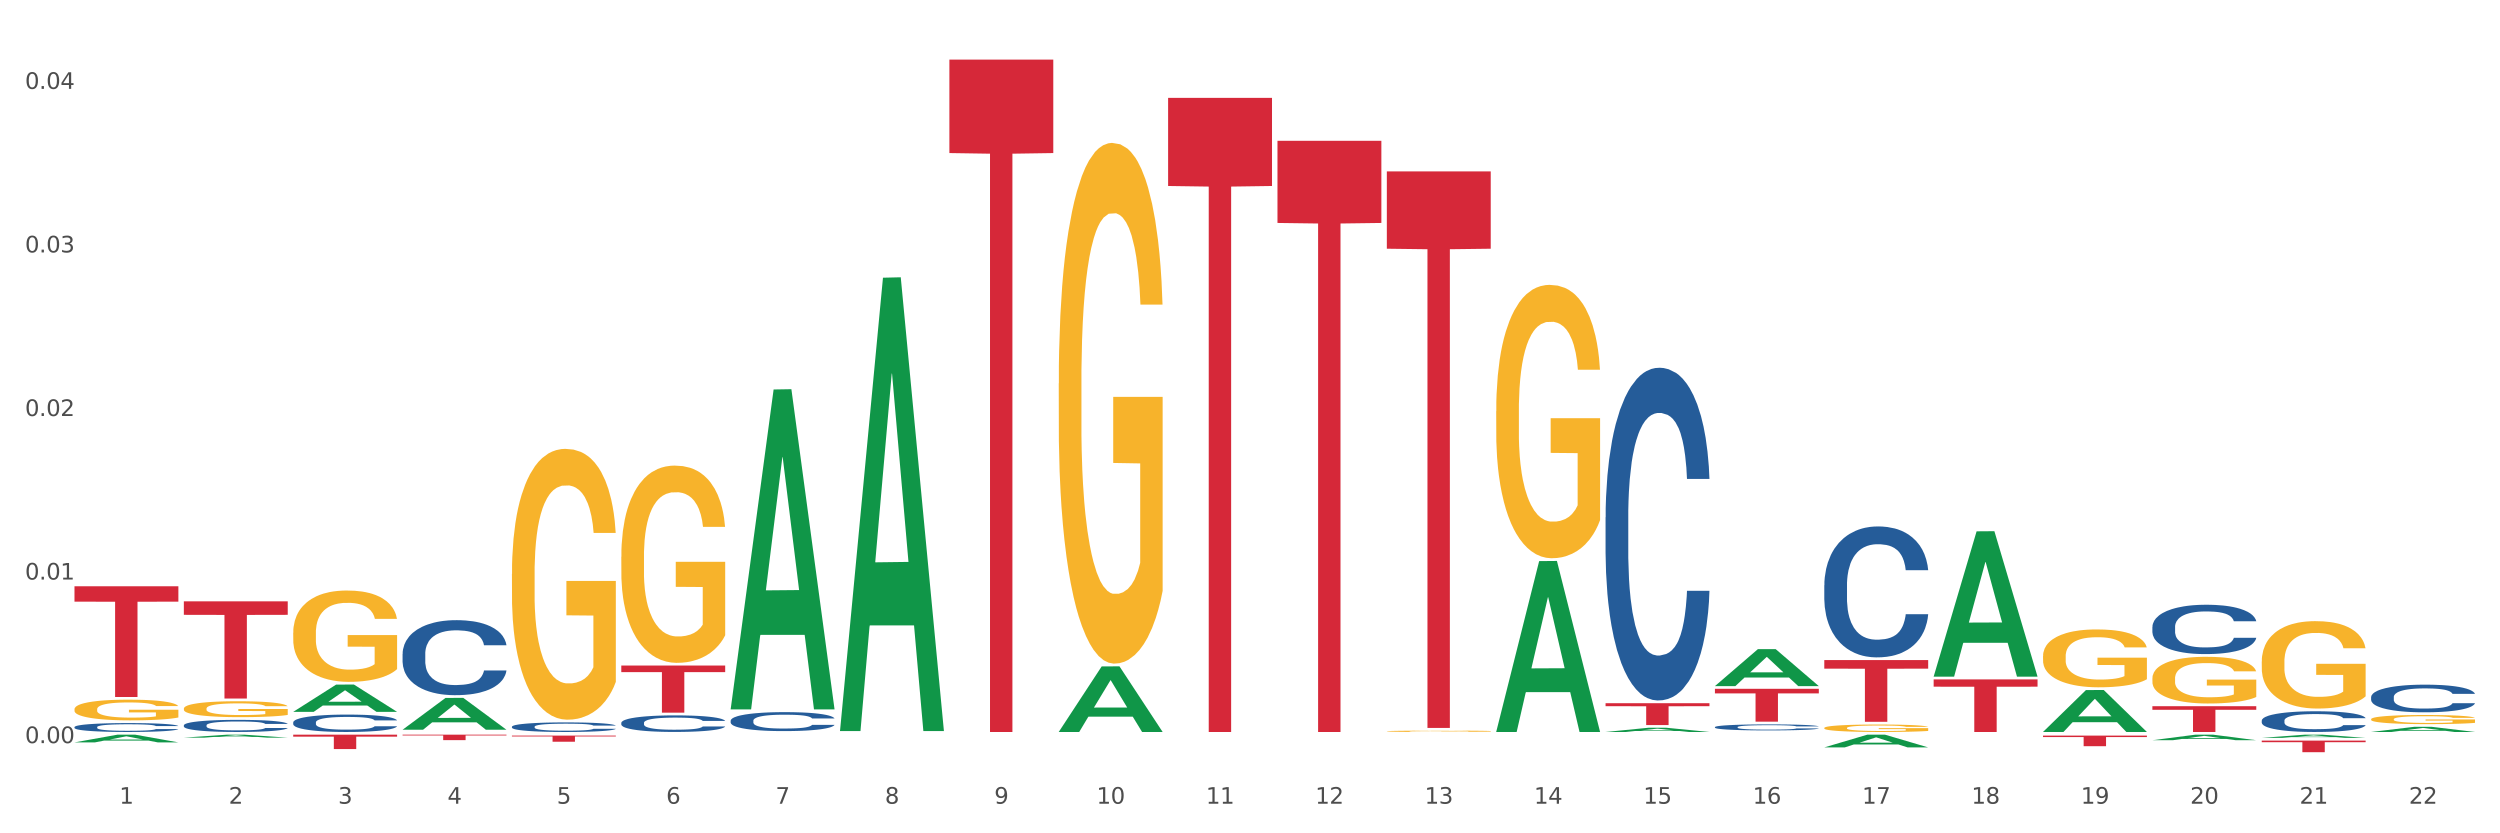 <?xml version="1.0" encoding="utf-8" standalone="no"?>
<!DOCTYPE svg PUBLIC "-//W3C//DTD SVG 1.1//EN"
  "http://www.w3.org/Graphics/SVG/1.1/DTD/svg11.dtd">
<svg xmlns:xlink="http://www.w3.org/1999/xlink" width="1080pt" height="360pt" viewBox="0 0 1080 360" xmlns="http://www.w3.org/2000/svg" version="1.1">
 <rect x="0" y="0" width="1080" height="360" fill="#333333" stroke="none"/>
 <defs>
  <style type="text/css">*{stroke-linejoin: round; stroke-linecap: butt}</style>
 </defs>
 <g id="figure_1">
  <g id="patch_1">
   <path d="M 0 360 
L 1080 360 
L 1080 0 
L 0 0 
z
" style="fill: #ffffff; stroke: #ffffff; stroke-linejoin: miter"/>
  </g>
  <g id="axes_1">
   <g id="matplotlib.axis_1">
    <g id="xtick_1">
     <g id="text_1">
      <!-- 1 -->
      <g style="fill: #4d4d4d" transform="translate(51.562 347.204) scale(0.096 -0.096)">
       <defs>
        <path id="DejaVuSans-31" d="M 794 531 
L 1825 531 
L 1825 4091 
L 703 3866 
L 703 4441 
L 1819 4666 
L 2450 4666 
L 2450 531 
L 3481 531 
L 3481 0 
L 794 0 
L 794 531 
z
" transform="scale(0.016)"/>
       </defs>
       <use xlink:href="#DejaVuSans-31"/>
      </g>
     </g>
    </g>
    <g id="xtick_2">
     <g id="text_2">
      <!-- 2 -->
      <g style="fill: #4d4d4d" transform="translate(98.807 347.204) scale(0.096 -0.096)">
       <defs>
        <path id="DejaVuSans-32" d="M 1228 531 
L 3431 531 
L 3431 0 
L 469 0 
L 469 531 
Q 828 903 1448 1529 
Q 2069 2156 2228 2338 
Q 2531 2678 2651 2914 
Q 2772 3150 2772 3378 
Q 2772 3750 2511 3984 
Q 2250 4219 1831 4219 
Q 1534 4219 1204 4116 
Q 875 4013 500 3803 
L 500 4441 
Q 881 4594 1212 4672 
Q 1544 4750 1819 4750 
Q 2544 4750 2975 4387 
Q 3406 4025 3406 3419 
Q 3406 3131 3298 2873 
Q 3191 2616 2906 2266 
Q 2828 2175 2409 1742 
Q 1991 1309 1228 531 
z
" transform="scale(0.016)"/>
       </defs>
       <use xlink:href="#DejaVuSans-32"/>
      </g>
     </g>
    </g>
    <g id="xtick_3">
     <g id="text_3">
      <!-- 3 -->
      <g style="fill: #4d4d4d" transform="translate(146.052 347.204) scale(0.096 -0.096)">
       <defs>
        <path id="DejaVuSans-33" d="M 2597 2516 
Q 3050 2419 3304 2112 
Q 3559 1806 3559 1356 
Q 3559 666 3084 287 
Q 2609 -91 1734 -91 
Q 1441 -91 1130 -33 
Q 819 25 488 141 
L 488 750 
Q 750 597 1062 519 
Q 1375 441 1716 441 
Q 2309 441 2620 675 
Q 2931 909 2931 1356 
Q 2931 1769 2642 2001 
Q 2353 2234 1838 2234 
L 1294 2234 
L 1294 2753 
L 1863 2753 
Q 2328 2753 2575 2939 
Q 2822 3125 2822 3475 
Q 2822 3834 2567 4026 
Q 2313 4219 1838 4219 
Q 1578 4219 1281 4162 
Q 984 4106 628 3988 
L 628 4550 
Q 988 4650 1302 4700 
Q 1616 4750 1894 4750 
Q 2613 4750 3031 4423 
Q 3450 4097 3450 3541 
Q 3450 3153 3228 2886 
Q 3006 2619 2597 2516 
z
" transform="scale(0.016)"/>
       </defs>
       <use xlink:href="#DejaVuSans-33"/>
      </g>
     </g>
    </g>
    <g id="xtick_4">
     <g id="text_4">
      <!-- 4 -->
      <g style="fill: #4d4d4d" transform="translate(193.297 347.204) scale(0.096 -0.096)">
       <defs>
        <path id="DejaVuSans-34" d="M 2419 4116 
L 825 1625 
L 2419 1625 
L 2419 4116 
z
M 2253 4666 
L 3047 4666 
L 3047 1625 
L 3713 1625 
L 3713 1100 
L 3047 1100 
L 3047 0 
L 2419 0 
L 2419 1100 
L 313 1100 
L 313 1709 
L 2253 4666 
z
" transform="scale(0.016)"/>
       </defs>
       <use xlink:href="#DejaVuSans-34"/>
      </g>
     </g>
    </g>
    <g id="xtick_5">
     <g id="text_5">
      <!-- 5 -->
      <g style="fill: #4d4d4d" transform="translate(240.542 347.204) scale(0.096 -0.096)">
       <defs>
        <path id="DejaVuSans-35" d="M 691 4666 
L 3169 4666 
L 3169 4134 
L 1269 4134 
L 1269 2991 
Q 1406 3038 1543 3061 
Q 1681 3084 1819 3084 
Q 2600 3084 3056 2656 
Q 3513 2228 3513 1497 
Q 3513 744 3044 326 
Q 2575 -91 1722 -91 
Q 1428 -91 1123 -41 
Q 819 9 494 109 
L 494 744 
Q 775 591 1075 516 
Q 1375 441 1709 441 
Q 2250 441 2565 725 
Q 2881 1009 2881 1497 
Q 2881 1984 2565 2268 
Q 2250 2553 1709 2553 
Q 1456 2553 1204 2497 
Q 953 2441 691 2322 
L 691 4666 
z
" transform="scale(0.016)"/>
       </defs>
       <use xlink:href="#DejaVuSans-35"/>
      </g>
     </g>
    </g>
    <g id="xtick_6">
     <g id="text_6">
      <!-- 6 -->
      <g style="fill: #4d4d4d" transform="translate(287.787 347.204) scale(0.096 -0.096)">
       <defs>
        <path id="DejaVuSans-36" d="M 2113 2584 
Q 1688 2584 1439 2293 
Q 1191 2003 1191 1497 
Q 1191 994 1439 701 
Q 1688 409 2113 409 
Q 2538 409 2786 701 
Q 3034 994 3034 1497 
Q 3034 2003 2786 2293 
Q 2538 2584 2113 2584 
z
M 3366 4563 
L 3366 3988 
Q 3128 4100 2886 4159 
Q 2644 4219 2406 4219 
Q 1781 4219 1451 3797 
Q 1122 3375 1075 2522 
Q 1259 2794 1537 2939 
Q 1816 3084 2150 3084 
Q 2853 3084 3261 2657 
Q 3669 2231 3669 1497 
Q 3669 778 3244 343 
Q 2819 -91 2113 -91 
Q 1303 -91 875 529 
Q 447 1150 447 2328 
Q 447 3434 972 4092 
Q 1497 4750 2381 4750 
Q 2619 4750 2861 4703 
Q 3103 4656 3366 4563 
z
" transform="scale(0.016)"/>
       </defs>
       <use xlink:href="#DejaVuSans-36"/>
      </g>
     </g>
    </g>
    <g id="xtick_7">
     <g id="text_7">
      <!-- 7 -->
      <g style="fill: #4d4d4d" transform="translate(335.032 347.204) scale(0.096 -0.096)">
       <defs>
        <path id="DejaVuSans-37" d="M 525 4666 
L 3525 4666 
L 3525 4397 
L 1831 0 
L 1172 0 
L 2766 4134 
L 525 4134 
L 525 4666 
z
" transform="scale(0.016)"/>
       </defs>
       <use xlink:href="#DejaVuSans-37"/>
      </g>
     </g>
    </g>
    <g id="xtick_8">
     <g id="text_8">
      <!-- 8 -->
      <g style="fill: #4d4d4d" transform="translate(382.276 347.204) scale(0.096 -0.096)">
       <defs>
        <path id="DejaVuSans-38" d="M 2034 2216 
Q 1584 2216 1326 1975 
Q 1069 1734 1069 1313 
Q 1069 891 1326 650 
Q 1584 409 2034 409 
Q 2484 409 2743 651 
Q 3003 894 3003 1313 
Q 3003 1734 2745 1975 
Q 2488 2216 2034 2216 
z
M 1403 2484 
Q 997 2584 770 2862 
Q 544 3141 544 3541 
Q 544 4100 942 4425 
Q 1341 4750 2034 4750 
Q 2731 4750 3128 4425 
Q 3525 4100 3525 3541 
Q 3525 3141 3298 2862 
Q 3072 2584 2669 2484 
Q 3125 2378 3379 2068 
Q 3634 1759 3634 1313 
Q 3634 634 3220 271 
Q 2806 -91 2034 -91 
Q 1263 -91 848 271 
Q 434 634 434 1313 
Q 434 1759 690 2068 
Q 947 2378 1403 2484 
z
M 1172 3481 
Q 1172 3119 1398 2916 
Q 1625 2713 2034 2713 
Q 2441 2713 2670 2916 
Q 2900 3119 2900 3481 
Q 2900 3844 2670 4047 
Q 2441 4250 2034 4250 
Q 1625 4250 1398 4047 
Q 1172 3844 1172 3481 
z
" transform="scale(0.016)"/>
       </defs>
       <use xlink:href="#DejaVuSans-38"/>
      </g>
     </g>
    </g>
    <g id="xtick_9">
     <g id="text_9">
      <!-- 9 -->
      <g style="fill: #4d4d4d" transform="translate(429.521 347.204) scale(0.096 -0.096)">
       <defs>
        <path id="DejaVuSans-39" d="M 703 97 
L 703 672 
Q 941 559 1184 500 
Q 1428 441 1663 441 
Q 2288 441 2617 861 
Q 2947 1281 2994 2138 
Q 2813 1869 2534 1725 
Q 2256 1581 1919 1581 
Q 1219 1581 811 2004 
Q 403 2428 403 3163 
Q 403 3881 828 4315 
Q 1253 4750 1959 4750 
Q 2769 4750 3195 4129 
Q 3622 3509 3622 2328 
Q 3622 1225 3098 567 
Q 2575 -91 1691 -91 
Q 1453 -91 1209 -44 
Q 966 3 703 97 
z
M 1959 2075 
Q 2384 2075 2632 2365 
Q 2881 2656 2881 3163 
Q 2881 3666 2632 3958 
Q 2384 4250 1959 4250 
Q 1534 4250 1286 3958 
Q 1038 3666 1038 3163 
Q 1038 2656 1286 2365 
Q 1534 2075 1959 2075 
z
" transform="scale(0.016)"/>
       </defs>
       <use xlink:href="#DejaVuSans-39"/>
      </g>
     </g>
    </g>
    <g id="xtick_10">
     <g id="text_10">
      <!-- 10 -->
      <g style="fill: #4d4d4d" transform="translate(473.712 347.204) scale(0.096 -0.096)">
       <defs>
        <path id="DejaVuSans-30" d="M 2034 4250 
Q 1547 4250 1301 3770 
Q 1056 3291 1056 2328 
Q 1056 1369 1301 889 
Q 1547 409 2034 409 
Q 2525 409 2770 889 
Q 3016 1369 3016 2328 
Q 3016 3291 2770 3770 
Q 2525 4250 2034 4250 
z
M 2034 4750 
Q 2819 4750 3233 4129 
Q 3647 3509 3647 2328 
Q 3647 1150 3233 529 
Q 2819 -91 2034 -91 
Q 1250 -91 836 529 
Q 422 1150 422 2328 
Q 422 3509 836 4129 
Q 1250 4750 2034 4750 
z
" transform="scale(0.016)"/>
       </defs>
       <use xlink:href="#DejaVuSans-31"/>
       <use xlink:href="#DejaVuSans-30" transform="translate(63.623 0)"/>
      </g>
     </g>
    </g>
    <g id="xtick_11">
     <g id="text_11">
      <!-- 11 -->
      <g style="fill: #4d4d4d" transform="translate(520.957 347.204) scale(0.096 -0.096)">
       <use xlink:href="#DejaVuSans-31"/>
       <use xlink:href="#DejaVuSans-31" transform="translate(63.623 0)"/>
      </g>
     </g>
    </g>
    <g id="xtick_12">
     <g id="text_12">
      <!-- 12 -->
      <g style="fill: #4d4d4d" transform="translate(568.202 347.204) scale(0.096 -0.096)">
       <use xlink:href="#DejaVuSans-31"/>
       <use xlink:href="#DejaVuSans-32" transform="translate(63.623 0)"/>
      </g>
     </g>
    </g>
    <g id="xtick_13">
     <g id="text_13">
      <!-- 13 -->
      <g style="fill: #4d4d4d" transform="translate(615.447 347.204) scale(0.096 -0.096)">
       <use xlink:href="#DejaVuSans-31"/>
       <use xlink:href="#DejaVuSans-33" transform="translate(63.623 0)"/>
      </g>
     </g>
    </g>
    <g id="xtick_14">
     <g id="text_14">
      <!-- 14 -->
      <g style="fill: #4d4d4d" transform="translate(662.692 347.204) scale(0.096 -0.096)">
       <use xlink:href="#DejaVuSans-31"/>
       <use xlink:href="#DejaVuSans-34" transform="translate(63.623 0)"/>
      </g>
     </g>
    </g>
    <g id="xtick_15">
     <g id="text_15">
      <!-- 15 -->
      <g style="fill: #4d4d4d" transform="translate(709.937 347.204) scale(0.096 -0.096)">
       <use xlink:href="#DejaVuSans-31"/>
       <use xlink:href="#DejaVuSans-35" transform="translate(63.623 0)"/>
      </g>
     </g>
    </g>
    <g id="xtick_16">
     <g id="text_16">
      <!-- 16 -->
      <g style="fill: #4d4d4d" transform="translate(757.181 347.204) scale(0.096 -0.096)">
       <use xlink:href="#DejaVuSans-31"/>
       <use xlink:href="#DejaVuSans-36" transform="translate(63.623 0)"/>
      </g>
     </g>
    </g>
    <g id="xtick_17">
     <g id="text_17">
      <!-- 17 -->
      <g style="fill: #4d4d4d" transform="translate(804.426 347.204) scale(0.096 -0.096)">
       <use xlink:href="#DejaVuSans-31"/>
       <use xlink:href="#DejaVuSans-37" transform="translate(63.623 0)"/>
      </g>
     </g>
    </g>
    <g id="xtick_18">
     <g id="text_18">
      <!-- 18 -->
      <g style="fill: #4d4d4d" transform="translate(851.671 347.204) scale(0.096 -0.096)">
       <use xlink:href="#DejaVuSans-31"/>
       <use xlink:href="#DejaVuSans-38" transform="translate(63.623 0)"/>
      </g>
     </g>
    </g>
    <g id="xtick_19">
     <g id="text_19">
      <!-- 19 -->
      <g style="fill: #4d4d4d" transform="translate(898.916 347.204) scale(0.096 -0.096)">
       <use xlink:href="#DejaVuSans-31"/>
       <use xlink:href="#DejaVuSans-39" transform="translate(63.623 0)"/>
      </g>
     </g>
    </g>
    <g id="xtick_20">
     <g id="text_20">
      <!-- 20 -->
      <g style="fill: #4d4d4d" transform="translate(946.161 347.204) scale(0.096 -0.096)">
       <use xlink:href="#DejaVuSans-32"/>
       <use xlink:href="#DejaVuSans-30" transform="translate(63.623 0)"/>
      </g>
     </g>
    </g>
    <g id="xtick_21">
     <g id="text_21">
      <!-- 21 -->
      <g style="fill: #4d4d4d" transform="translate(993.406 347.204) scale(0.096 -0.096)">
       <use xlink:href="#DejaVuSans-32"/>
       <use xlink:href="#DejaVuSans-31" transform="translate(63.623 0)"/>
      </g>
     </g>
    </g>
    <g id="xtick_22">
     <g id="text_22">
      <!-- 22 -->
      <g style="fill: #4d4d4d" transform="translate(1040.651 347.204) scale(0.096 -0.096)">
       <use xlink:href="#DejaVuSans-32"/>
       <use xlink:href="#DejaVuSans-32" transform="translate(63.623 0)"/>
      </g>
     </g>
    </g>
    <g id="xtick_23"/>
    <g id="xtick_24"/>
    <g id="xtick_25"/>
    <g id="xtick_26"/>
    <g id="xtick_27"/>
    <g id="xtick_28"/>
    <g id="xtick_29"/>
    <g id="xtick_30"/>
    <g id="xtick_31"/>
    <g id="xtick_32"/>
    <g id="xtick_33"/>
    <g id="xtick_34"/>
    <g id="xtick_35"/>
    <g id="xtick_36"/>
    <g id="xtick_37"/>
    <g id="xtick_38"/>
    <g id="xtick_39"/>
    <g id="xtick_40"/>
    <g id="xtick_41"/>
    <g id="xtick_42"/>
    <g id="xtick_43"/>
   </g>
   <g id="matplotlib.axis_2">
    <g id="ytick_1">
     <g id="text_23">
      <!-- 0.00 -->
      <g style="fill: #4d4d4d" transform="translate(10.8 321.028) scale(0.096 -0.096)">
       <defs>
        <path id="DejaVuSans-2e" d="M 684 794 
L 1344 794 
L 1344 0 
L 684 0 
L 684 794 
z
" transform="scale(0.016)"/>
       </defs>
       <use xlink:href="#DejaVuSans-30"/>
       <use xlink:href="#DejaVuSans-2e" transform="translate(63.623 0)"/>
       <use xlink:href="#DejaVuSans-30" transform="translate(95.41 0)"/>
       <use xlink:href="#DejaVuSans-30" transform="translate(159.033 0)"/>
      </g>
     </g>
    </g>
    <g id="ytick_2">
     <g id="text_24">
      <!-- 0.01 -->
      <g style="fill: #4d4d4d" transform="translate(10.8 250.371) scale(0.096 -0.096)">
       <use xlink:href="#DejaVuSans-30"/>
       <use xlink:href="#DejaVuSans-2e" transform="translate(63.623 0)"/>
       <use xlink:href="#DejaVuSans-30" transform="translate(95.41 0)"/>
       <use xlink:href="#DejaVuSans-31" transform="translate(159.033 0)"/>
      </g>
     </g>
    </g>
    <g id="ytick_3">
     <g id="text_25">
      <!-- 0.02 -->
      <g style="fill: #4d4d4d" transform="translate(10.8 179.714) scale(0.096 -0.096)">
       <use xlink:href="#DejaVuSans-30"/>
       <use xlink:href="#DejaVuSans-2e" transform="translate(63.623 0)"/>
       <use xlink:href="#DejaVuSans-30" transform="translate(95.41 0)"/>
       <use xlink:href="#DejaVuSans-32" transform="translate(159.033 0)"/>
      </g>
     </g>
    </g>
    <g id="ytick_4">
     <g id="text_26">
      <!-- 0.03 -->
      <g style="fill: #4d4d4d" transform="translate(10.8 109.057) scale(0.096 -0.096)">
       <use xlink:href="#DejaVuSans-30"/>
       <use xlink:href="#DejaVuSans-2e" transform="translate(63.623 0)"/>
       <use xlink:href="#DejaVuSans-30" transform="translate(95.41 0)"/>
       <use xlink:href="#DejaVuSans-33" transform="translate(159.033 0)"/>
      </g>
     </g>
    </g>
    <g id="ytick_5">
     <g id="text_27">
      <!-- 0.04 -->
      <g style="fill: #4d4d4d" transform="translate(10.8 38.4) scale(0.096 -0.096)">
       <use xlink:href="#DejaVuSans-30"/>
       <use xlink:href="#DejaVuSans-2e" transform="translate(63.623 0)"/>
       <use xlink:href="#DejaVuSans-30" transform="translate(95.41 0)"/>
       <use xlink:href="#DejaVuSans-34" transform="translate(159.033 0)"/>
      </g>
     </g>
    </g>
    <g id="ytick_6"/>
    <g id="ytick_7"/>
    <g id="ytick_8"/>
    <g id="ytick_9"/>
   </g>
   <g id="PolyCollection_1">
    <path d="M 315.644 306.214 
L 315.691 306.085 
L 334.199 168.257 
L 341.88 168.128 
L 360.527 306.474 
L 351.643 306.474 
L 347.617 274.258 
L 328.508 274.258 
L 328.369 274.778 
L 324.482 306.474 
L 315.644 306.474 
L 315.644 306.214 
L 330.914 255.033 
L 345.211 254.903 
L 338.132 197.616 
L 338.039 197.356 
L 337.947 197.745 
L 330.867 254.903 
L 330.914 255.033 
L 315.644 306.214 
z
" clip-path="url(#p8be3f9208e)" style="fill: #109648"/>
    <path d="M 32.175 320.709 
L 32.221 320.705 
L 50.73 317.383 
L 58.411 317.38 
L 77.058 320.715 
L 68.174 320.715 
L 64.148 319.938 
L 45.038 319.938 
L 44.899 319.951 
L 41.013 320.715 
L 32.175 320.715 
L 32.175 320.709 
L 47.444 319.475 
L 61.742 319.472 
L 54.663 318.091 
L 54.57 318.085 
L 54.478 318.094 
L 47.398 319.472 
L 47.444 319.475 
L 32.175 320.709 
z
" clip-path="url(#p8be3f9208e)" style="fill: #109648"/>
    <path d="M 79.42 318.664 
L 79.466 318.663 
L 97.974 317.382 
L 105.655 317.38 
L 124.303 318.667 
L 115.419 318.667 
L 111.393 318.367 
L 92.283 318.367 
L 92.144 318.372 
L 88.258 318.667 
L 79.42 318.667 
L 79.42 318.664 
L 94.689 318.188 
L 108.987 318.187 
L 101.907 317.655 
L 101.815 317.652 
L 101.722 317.656 
L 94.643 318.187 
L 94.689 318.188 
L 79.42 318.664 
z
" clip-path="url(#p8be3f9208e)" style="fill: #109648"/>
    <path d="M 268.399 287.521 
L 313.282 287.521 
L 313.282 290.35 
L 295.627 290.369 
L 295.627 307.876 
L 285.948 307.876 
L 285.948 290.369 
L 268.399 290.35 
L 268.399 287.54 
L 268.399 287.521 
z
" clip-path="url(#p8be3f9208e)" style="fill: #d62839"/>
    <path d="M 173.91 317.38 
L 218.792 317.38 
L 218.792 317.707 
L 201.137 317.709 
L 201.137 319.731 
L 191.459 319.731 
L 191.459 317.709 
L 173.91 317.707 
L 173.91 317.383 
L 173.91 317.38 
z
" clip-path="url(#p8be3f9208e)" style="fill: #d62839"/>
    <path d="M 126.665 317.38 
L 171.547 317.38 
L 171.547 318.243 
L 153.892 318.249 
L 153.892 323.59 
L 144.214 323.59 
L 144.214 318.249 
L 126.665 318.243 
L 126.665 317.386 
L 126.665 317.38 
z
" clip-path="url(#p8be3f9208e)" style="fill: #d62839"/>
    <path d="M 79.42 259.768 
L 124.303 259.768 
L 124.303 265.605 
L 106.647 265.645 
L 106.647 301.772 
L 96.969 301.772 
L 96.969 265.645 
L 79.42 265.605 
L 79.42 259.807 
L 79.42 259.768 
z
" clip-path="url(#p8be3f9208e)" style="fill: #d62839"/>
    <path d="M 32.175 253.265 
L 77.058 253.265 
L 77.058 259.911 
L 59.402 259.956 
L 59.402 301.09 
L 49.724 301.09 
L 49.724 259.956 
L 32.175 259.911 
L 32.175 253.31 
L 32.175 253.265 
z
" clip-path="url(#p8be3f9208e)" style="fill: #d62839"/>
    <path d="M 410.134 25.759 
L 455.017 25.759 
L 455.017 66.123 
L 437.361 66.396 
L 437.361 316.214 
L 427.683 316.214 
L 427.683 66.396 
L 410.134 66.123 
L 410.134 26.032 
L 410.134 25.759 
z
" clip-path="url(#p8be3f9208e)" style="fill: #d62839"/>
    <path d="M 221.154 317.788 
L 266.037 317.788 
L 266.037 318.154 
L 248.382 318.156 
L 248.382 320.42 
L 238.703 320.42 
L 238.703 318.156 
L 221.154 318.154 
L 221.154 317.791 
L 221.154 317.788 
z
" clip-path="url(#p8be3f9208e)" style="fill: #d62839"/>
    <path d="M 740.848 297.572 
L 785.731 297.572 
L 785.731 299.544 
L 768.075 299.558 
L 768.075 311.767 
L 758.397 311.767 
L 758.397 299.558 
L 740.848 299.544 
L 740.848 297.585 
L 740.848 297.572 
z
" clip-path="url(#p8be3f9208e)" style="fill: #d62839"/>
    <path d="M 693.603 303.775 
L 738.486 303.775 
L 738.486 305.087 
L 720.831 305.096 
L 720.831 313.218 
L 711.152 313.218 
L 711.152 305.096 
L 693.603 305.087 
L 693.603 303.784 
L 693.603 303.775 
z
" clip-path="url(#p8be3f9208e)" style="fill: #d62839"/>
    <path d="M 835.338 293.494 
L 880.221 293.494 
L 880.221 296.651 
L 862.565 296.673 
L 862.565 316.214 
L 852.887 316.214 
L 852.887 296.673 
L 835.338 296.651 
L 835.338 293.515 
L 835.338 293.494 
z
" clip-path="url(#p8be3f9208e)" style="fill: #d62839"/>
    <path d="M 457.379 316.161 
L 457.425 316.134 
L 475.933 287.887 
L 483.614 287.86 
L 502.262 316.214 
L 493.378 316.214 
L 489.352 309.611 
L 470.242 309.611 
L 470.103 309.718 
L 466.217 316.214 
L 457.379 316.214 
L 457.379 316.161 
L 472.648 305.671 
L 486.946 305.644 
L 479.866 293.904 
L 479.774 293.85 
L 479.681 293.93 
L 472.602 305.644 
L 472.648 305.671 
L 457.379 316.161 
z
" clip-path="url(#p8be3f9208e)" style="fill: #109648"/>
    <path d="M 362.889 315.449 
L 362.935 315.264 
L 381.444 119.97 
L 389.125 119.786 
L 407.772 315.817 
L 398.888 315.817 
L 394.862 270.168 
L 375.752 270.168 
L 375.614 270.904 
L 371.727 315.817 
L 362.889 315.817 
L 362.889 315.449 
L 378.158 242.926 
L 392.456 242.742 
L 385.377 161.569 
L 385.284 161.201 
L 385.192 161.753 
L 378.112 242.742 
L 378.158 242.926 
L 362.889 315.449 
z
" clip-path="url(#p8be3f9208e)" style="fill: #109648"/>
    <path d="M 504.624 42.278 
L 549.506 42.278 
L 549.506 80.346 
L 531.851 80.604 
L 531.851 316.214 
L 522.173 316.214 
L 522.173 80.604 
L 504.624 80.346 
L 504.624 42.536 
L 504.624 42.278 
z
" clip-path="url(#p8be3f9208e)" style="fill: #d62839"/>
    <path d="M 788.093 285.157 
L 832.976 285.157 
L 832.976 288.864 
L 815.32 288.889 
L 815.32 311.832 
L 805.642 311.832 
L 805.642 288.889 
L 788.093 288.864 
L 788.093 285.182 
L 788.093 285.157 
z
" clip-path="url(#p8be3f9208e)" style="fill: #d62839"/>
    <path d="M 646.358 177.635 
L 646.411 177.527 
L 646.411 173.644 
L 646.517 170.301 
L 647.047 162.212 
L 647.842 155.525 
L 648.425 151.966 
L 649.008 149.054 
L 649.697 146.141 
L 650.545 143.121 
L 652.081 138.699 
L 653.035 136.434 
L 654.201 134.062 
L 656.321 130.61 
L 657.857 128.669 
L 659.447 127.051 
L 662.043 125.11 
L 663.739 124.247 
L 665.541 123.6 
L 667.713 123.168 
L 669.356 123.06 
L 672.959 123.384 
L 676.033 124.355 
L 677.517 125.11 
L 679.424 126.404 
L 680.431 127.267 
L 682.074 128.992 
L 683.769 131.257 
L 684.935 133.199 
L 686.684 136.866 
L 688.009 140.533 
L 689.227 145.063 
L 689.863 148.191 
L 690.34 151.103 
L 690.764 154.446 
L 691.188 159.731 
L 681.65 159.731 
L 681.279 155.956 
L 680.696 152.397 
L 679.848 148.946 
L 679.106 146.789 
L 677.835 144.092 
L 676.669 142.367 
L 675.45 141.072 
L 673.966 139.994 
L 672.8 139.454 
L 671.158 139.023 
L 667.925 139.131 
L 665.753 139.994 
L 664.269 141.072 
L 663.315 142.043 
L 662.467 143.121 
L 661.514 144.631 
L 660.401 146.896 
L 659.606 148.946 
L 658.811 151.534 
L 658.175 154.123 
L 657.592 157.143 
L 657.115 160.378 
L 656.744 163.722 
L 656.426 167.82 
L 656.162 174.615 
L 656.162 189.391 
L 656.268 192.735 
L 656.532 197.157 
L 656.85 200.5 
L 657.38 204.491 
L 657.857 207.187 
L 658.758 211.07 
L 659.765 214.306 
L 660.56 216.355 
L 661.355 218.081 
L 662.732 220.454 
L 664.269 222.395 
L 665.594 223.581 
L 667.395 224.66 
L 668.614 225.091 
L 669.674 225.307 
L 672.271 225.307 
L 674.125 224.983 
L 676.192 224.228 
L 677.782 223.258 
L 679.106 222.071 
L 680.59 220.13 
L 681.544 218.296 
L 681.544 195.755 
L 669.886 195.647 
L 669.886 180.655 
L 691.241 180.655 
L 691.241 224.66 
L 690.34 226.925 
L 689.333 228.974 
L 688.274 230.808 
L 686.684 233.073 
L 684.776 235.23 
L 683.081 236.74 
L 681.279 238.034 
L 679.159 239.22 
L 676.404 240.299 
L 674.708 240.73 
L 672.588 241.054 
L 670.098 241.162 
L 667.925 240.946 
L 665.806 240.407 
L 663.58 239.436 
L 661.408 238.034 
L 659.765 236.632 
L 658.122 234.906 
L 656.374 232.641 
L 654.996 230.484 
L 653.936 228.543 
L 652.77 226.062 
L 651.498 222.826 
L 650.545 219.914 
L 649.697 216.894 
L 648.796 213.012 
L 648.16 209.668 
L 647.524 205.462 
L 647.153 202.334 
L 646.729 197.48 
L 646.411 190.686 
L 646.358 177.635 
z
" clip-path="url(#p8be3f9208e)" style="fill: #f7b32b"/>
    <path d="M 599.113 315.9 
L 599.166 315.9 
L 599.166 315.881 
L 599.272 315.864 
L 599.802 315.824 
L 600.597 315.791 
L 601.18 315.774 
L 601.763 315.759 
L 602.452 315.745 
L 603.3 315.73 
L 604.836 315.708 
L 605.79 315.697 
L 606.956 315.685 
L 609.076 315.668 
L 610.612 315.659 
L 612.202 315.651 
L 614.799 315.641 
L 616.494 315.637 
L 618.296 315.634 
L 620.469 315.631 
L 622.111 315.631 
L 625.715 315.633 
L 628.788 315.637 
L 630.272 315.641 
L 632.179 315.647 
L 633.186 315.652 
L 634.829 315.66 
L 636.525 315.671 
L 637.69 315.681 
L 639.439 315.699 
L 640.764 315.717 
L 641.983 315.74 
L 642.618 315.755 
L 643.095 315.769 
L 643.519 315.786 
L 643.943 315.812 
L 634.405 315.812 
L 634.034 315.793 
L 633.451 315.776 
L 632.603 315.759 
L 631.861 315.748 
L 630.59 315.735 
L 629.424 315.726 
L 628.205 315.72 
L 626.721 315.714 
L 625.556 315.712 
L 623.913 315.71 
L 620.68 315.71 
L 618.508 315.714 
L 617.024 315.72 
L 616.07 315.725 
L 615.222 315.73 
L 614.269 315.737 
L 613.156 315.749 
L 612.361 315.759 
L 611.566 315.771 
L 610.93 315.784 
L 610.347 315.799 
L 609.87 315.815 
L 609.5 315.832 
L 609.182 315.852 
L 608.917 315.885 
L 608.917 315.958 
L 609.023 315.975 
L 609.288 315.997 
L 609.606 316.013 
L 610.135 316.033 
L 610.612 316.046 
L 611.513 316.065 
L 612.52 316.081 
L 613.315 316.091 
L 614.11 316.1 
L 615.487 316.112 
L 617.024 316.121 
L 618.349 316.127 
L 620.151 316.132 
L 621.369 316.135 
L 622.429 316.136 
L 625.026 316.136 
L 626.88 316.134 
L 628.947 316.13 
L 630.537 316.125 
L 631.861 316.12 
L 633.345 316.11 
L 634.299 316.101 
L 634.299 315.99 
L 622.641 315.989 
L 622.641 315.915 
L 643.996 315.915 
L 643.996 316.132 
L 643.095 316.144 
L 642.088 316.154 
L 641.029 316.163 
L 639.439 316.174 
L 637.531 316.185 
L 635.836 316.192 
L 634.034 316.198 
L 631.914 316.204 
L 629.159 316.21 
L 627.463 316.212 
L 625.344 316.213 
L 622.853 316.214 
L 620.68 316.213 
L 618.561 316.21 
L 616.335 316.205 
L 614.163 316.198 
L 612.52 316.191 
L 610.877 316.183 
L 609.129 316.172 
L 607.751 316.161 
L 606.691 316.152 
L 605.525 316.139 
L 604.254 316.123 
L 603.3 316.109 
L 602.452 316.094 
L 601.551 316.075 
L 600.915 316.058 
L 600.279 316.038 
L 599.908 316.022 
L 599.484 315.998 
L 599.166 315.965 
L 599.113 315.9 
z
" clip-path="url(#p8be3f9208e)" style="fill: #f7b32b"/>
    <path d="M 457.379 165.682 
L 457.432 165.476 
L 457.432 158.08 
L 457.538 151.711 
L 458.068 136.302 
L 458.863 123.564 
L 459.445 116.784 
L 460.028 111.237 
L 460.717 105.689 
L 461.565 99.937 
L 463.102 91.513 
L 464.056 87.198 
L 465.221 82.679 
L 467.341 76.104 
L 468.878 72.406 
L 470.467 69.324 
L 473.064 65.626 
L 474.76 63.982 
L 476.561 62.75 
L 478.734 61.928 
L 480.377 61.722 
L 483.98 62.339 
L 487.053 64.188 
L 488.537 65.626 
L 490.445 68.091 
L 491.452 69.735 
L 493.094 73.022 
L 494.79 77.337 
L 495.956 81.035 
L 497.704 88.02 
L 499.029 95.006 
L 500.248 103.635 
L 500.884 109.593 
L 501.361 115.14 
L 501.785 121.509 
L 502.209 131.576 
L 492.67 131.576 
L 492.299 124.386 
L 491.716 117.606 
L 490.869 111.031 
L 490.127 106.922 
L 488.855 101.786 
L 487.689 98.498 
L 486.47 96.033 
L 484.987 93.978 
L 483.821 92.951 
L 482.178 92.129 
L 478.946 92.335 
L 476.773 93.978 
L 475.29 96.033 
L 474.336 97.882 
L 473.488 99.937 
L 472.534 102.813 
L 471.421 107.127 
L 470.626 111.031 
L 469.832 115.962 
L 469.196 120.893 
L 468.613 126.646 
L 468.136 132.809 
L 467.765 139.178 
L 467.447 146.985 
L 467.182 159.929 
L 467.182 188.076 
L 467.288 194.445 
L 467.553 202.869 
L 467.871 209.238 
L 468.401 216.84 
L 468.878 221.976 
L 469.779 229.372 
L 470.785 235.536 
L 471.58 239.44 
L 472.375 242.727 
L 473.753 247.247 
L 475.29 250.945 
L 476.614 253.205 
L 478.416 255.259 
L 479.635 256.081 
L 480.695 256.492 
L 483.291 256.492 
L 485.146 255.876 
L 487.212 254.438 
L 488.802 252.589 
L 490.127 250.329 
L 491.61 246.63 
L 492.564 243.138 
L 492.564 200.198 
L 480.906 199.992 
L 480.906 171.434 
L 502.262 171.434 
L 502.262 255.259 
L 501.361 259.574 
L 500.354 263.478 
L 499.294 266.97 
L 497.704 271.285 
L 495.797 275.394 
L 494.101 278.27 
L 492.299 280.736 
L 490.18 282.996 
L 487.424 285.05 
L 485.729 285.872 
L 483.609 286.488 
L 481.118 286.694 
L 478.946 286.283 
L 476.826 285.256 
L 474.601 283.407 
L 472.428 280.736 
L 470.785 278.065 
L 469.143 274.778 
L 467.394 270.463 
L 466.016 266.354 
L 464.956 262.656 
L 463.791 257.93 
L 462.519 251.767 
L 461.565 246.219 
L 460.717 240.467 
L 459.816 233.07 
L 459.181 226.701 
L 458.545 218.689 
L 458.174 212.731 
L 457.75 203.485 
L 457.432 190.542 
L 457.379 165.682 
z
" clip-path="url(#p8be3f9208e)" style="fill: #f7b32b"/>
    <path d="M 788.093 314.484 
L 788.146 314.481 
L 788.146 314.375 
L 788.252 314.284 
L 788.782 314.064 
L 789.577 313.882 
L 790.16 313.785 
L 790.743 313.706 
L 791.431 313.627 
L 792.279 313.544 
L 793.816 313.424 
L 794.77 313.362 
L 795.936 313.298 
L 798.055 313.204 
L 799.592 313.151 
L 801.182 313.107 
L 803.778 313.054 
L 805.474 313.03 
L 807.275 313.013 
L 809.448 313.001 
L 811.091 312.998 
L 814.694 313.007 
L 817.767 313.033 
L 819.251 313.054 
L 821.159 313.089 
L 822.166 313.113 
L 823.808 313.16 
L 825.504 313.221 
L 826.67 313.274 
L 828.418 313.374 
L 829.743 313.474 
L 830.962 313.597 
L 831.598 313.682 
L 832.075 313.762 
L 832.499 313.853 
L 832.923 313.997 
L 823.384 313.997 
L 823.013 313.894 
L 822.431 313.797 
L 821.583 313.703 
L 820.841 313.644 
L 819.569 313.571 
L 818.403 313.524 
L 817.185 313.489 
L 815.701 313.459 
L 814.535 313.445 
L 812.892 313.433 
L 809.66 313.436 
L 807.487 313.459 
L 806.004 313.489 
L 805.05 313.515 
L 804.202 313.544 
L 803.248 313.586 
L 802.135 313.647 
L 801.341 313.703 
L 800.546 313.773 
L 799.91 313.844 
L 799.327 313.926 
L 798.85 314.014 
L 798.479 314.105 
L 798.161 314.217 
L 797.896 314.402 
L 797.896 314.804 
L 798.002 314.895 
L 798.267 315.016 
L 798.585 315.107 
L 799.115 315.215 
L 799.592 315.289 
L 800.493 315.395 
L 801.499 315.483 
L 802.294 315.538 
L 803.089 315.585 
L 804.467 315.65 
L 806.004 315.703 
L 807.328 315.735 
L 809.13 315.765 
L 810.349 315.776 
L 811.409 315.782 
L 814.005 315.782 
L 815.86 315.773 
L 817.926 315.753 
L 819.516 315.726 
L 820.841 315.694 
L 822.325 315.641 
L 823.278 315.591 
L 823.278 314.978 
L 811.621 314.975 
L 811.621 314.566 
L 832.976 314.566 
L 832.976 315.765 
L 832.075 315.826 
L 831.068 315.882 
L 830.008 315.932 
L 828.418 315.994 
L 826.511 316.052 
L 824.815 316.093 
L 823.013 316.129 
L 820.894 316.161 
L 818.138 316.19 
L 816.443 316.202 
L 814.323 316.211 
L 811.833 316.214 
L 809.66 316.208 
L 807.54 316.193 
L 805.315 316.167 
L 803.142 316.129 
L 801.499 316.091 
L 799.857 316.044 
L 798.108 315.982 
L 796.73 315.923 
L 795.671 315.87 
L 794.505 315.803 
L 793.233 315.715 
L 792.279 315.635 
L 791.431 315.553 
L 790.531 315.447 
L 789.895 315.356 
L 789.259 315.242 
L 788.888 315.157 
L 788.464 315.024 
L 788.146 314.839 
L 788.093 314.484 
z
" clip-path="url(#p8be3f9208e)" style="fill: #f7b32b"/>
    <path d="M 977.072 285.785 
L 977.125 285.75 
L 977.125 284.509 
L 977.231 283.44 
L 977.761 280.853 
L 978.556 278.715 
L 979.139 277.577 
L 979.722 276.645 
L 980.411 275.714 
L 981.259 274.749 
L 982.795 273.335 
L 983.749 272.61 
L 984.915 271.852 
L 987.035 270.748 
L 988.571 270.127 
L 990.161 269.61 
L 992.758 268.989 
L 994.453 268.713 
L 996.255 268.506 
L 998.428 268.368 
L 1000.07 268.334 
L 1003.674 268.437 
L 1006.747 268.748 
L 1008.231 268.989 
L 1010.138 269.403 
L 1011.145 269.679 
L 1012.788 270.231 
L 1014.484 270.955 
L 1015.649 271.576 
L 1017.398 272.748 
L 1018.723 273.921 
L 1019.942 275.369 
L 1020.577 276.37 
L 1021.054 277.301 
L 1021.478 278.37 
L 1021.902 280.06 
L 1012.364 280.06 
L 1011.993 278.853 
L 1011.41 277.715 
L 1010.562 276.611 
L 1009.82 275.921 
L 1008.549 275.059 
L 1007.383 274.507 
L 1006.164 274.093 
L 1004.68 273.749 
L 1003.515 273.576 
L 1001.872 273.438 
L 998.639 273.473 
L 996.467 273.749 
L 994.983 274.093 
L 994.029 274.404 
L 993.181 274.749 
L 992.228 275.232 
L 991.115 275.956 
L 990.32 276.611 
L 989.525 277.439 
L 988.889 278.266 
L 988.306 279.232 
L 987.829 280.267 
L 987.459 281.336 
L 987.141 282.646 
L 986.876 284.819 
L 986.876 289.544 
L 986.982 290.613 
L 987.247 292.027 
L 987.565 293.096 
L 988.094 294.372 
L 988.571 295.234 
L 989.472 296.476 
L 990.479 297.511 
L 991.274 298.166 
L 992.069 298.718 
L 993.446 299.476 
L 994.983 300.097 
L 996.308 300.476 
L 998.11 300.821 
L 999.328 300.959 
L 1000.388 301.028 
L 1002.985 301.028 
L 1004.839 300.925 
L 1006.906 300.683 
L 1008.496 300.373 
L 1009.82 299.994 
L 1011.304 299.373 
L 1012.258 298.787 
L 1012.258 291.579 
L 1000.6 291.544 
L 1000.6 286.75 
L 1021.955 286.75 
L 1021.955 300.821 
L 1021.054 301.546 
L 1020.047 302.201 
L 1018.988 302.787 
L 1017.398 303.511 
L 1015.49 304.201 
L 1013.795 304.684 
L 1011.993 305.098 
L 1009.873 305.477 
L 1007.118 305.822 
L 1005.422 305.96 
L 1003.303 306.063 
L 1000.812 306.098 
L 998.639 306.029 
L 996.52 305.857 
L 994.294 305.546 
L 992.122 305.098 
L 990.479 304.649 
L 988.836 304.098 
L 987.088 303.373 
L 985.71 302.684 
L 984.65 302.063 
L 983.484 301.27 
L 982.213 300.235 
L 981.259 299.304 
L 980.411 298.338 
L 979.51 297.097 
L 978.874 296.028 
L 978.238 294.683 
L 977.867 293.682 
L 977.443 292.13 
L 977.125 289.958 
L 977.072 285.785 
z
" clip-path="url(#p8be3f9208e)" style="fill: #f7b32b"/>
    <path d="M 929.828 293.061 
L 929.881 293.043 
L 929.881 292.379 
L 929.987 291.808 
L 930.516 290.426 
L 931.311 289.283 
L 931.894 288.675 
L 932.477 288.177 
L 933.166 287.68 
L 934.014 287.164 
L 935.551 286.408 
L 936.504 286.021 
L 937.67 285.615 
L 939.79 285.026 
L 941.326 284.694 
L 942.916 284.417 
L 945.513 284.086 
L 947.208 283.938 
L 949.01 283.828 
L 951.183 283.754 
L 952.825 283.736 
L 956.429 283.791 
L 959.502 283.957 
L 960.986 284.086 
L 962.893 284.307 
L 963.9 284.454 
L 965.543 284.749 
L 967.239 285.136 
L 968.404 285.468 
L 970.153 286.095 
L 971.478 286.721 
L 972.697 287.495 
L 973.333 288.03 
L 973.809 288.527 
L 974.233 289.099 
L 974.657 290.002 
L 965.119 290.002 
L 964.748 289.357 
L 964.165 288.749 
L 963.317 288.159 
L 962.576 287.79 
L 961.304 287.329 
L 960.138 287.035 
L 958.919 286.813 
L 957.435 286.629 
L 956.27 286.537 
L 954.627 286.463 
L 951.395 286.482 
L 949.222 286.629 
L 947.738 286.813 
L 946.784 286.979 
L 945.937 287.164 
L 944.983 287.422 
L 943.87 287.809 
L 943.075 288.159 
L 942.28 288.601 
L 941.644 289.043 
L 941.062 289.559 
L 940.585 290.112 
L 940.214 290.684 
L 939.896 291.384 
L 939.631 292.545 
L 939.631 295.07 
L 939.737 295.641 
L 940.002 296.397 
L 940.32 296.968 
L 940.85 297.65 
L 941.326 298.111 
L 942.227 298.774 
L 943.234 299.327 
L 944.029 299.678 
L 944.824 299.972 
L 946.202 300.378 
L 947.738 300.71 
L 949.063 300.912 
L 950.865 301.097 
L 952.083 301.17 
L 953.143 301.207 
L 955.74 301.207 
L 957.594 301.152 
L 959.661 301.023 
L 961.251 300.857 
L 962.576 300.654 
L 964.059 300.323 
L 965.013 300.009 
L 965.013 296.157 
L 953.355 296.139 
L 953.355 293.577 
L 974.71 293.577 
L 974.71 301.097 
L 973.809 301.484 
L 972.803 301.834 
L 971.743 302.147 
L 970.153 302.534 
L 968.245 302.903 
L 966.55 303.161 
L 964.748 303.382 
L 962.629 303.585 
L 959.873 303.769 
L 958.177 303.843 
L 956.058 303.898 
L 953.567 303.916 
L 951.395 303.88 
L 949.275 303.787 
L 947.049 303.622 
L 944.877 303.382 
L 943.234 303.142 
L 941.591 302.847 
L 939.843 302.46 
L 938.465 302.092 
L 937.405 301.76 
L 936.239 301.336 
L 934.968 300.783 
L 934.014 300.286 
L 933.166 299.77 
L 932.265 299.106 
L 931.629 298.535 
L 930.993 297.816 
L 930.622 297.282 
L 930.199 296.452 
L 929.881 295.291 
L 929.828 293.061 
z
" clip-path="url(#p8be3f9208e)" style="fill: #f7b32b"/>
    <path d="M 882.583 283.469 
L 882.636 283.446 
L 882.636 282.624 
L 882.742 281.916 
L 883.272 280.204 
L 884.066 278.788 
L 884.649 278.035 
L 885.232 277.418 
L 885.921 276.802 
L 886.769 276.162 
L 888.306 275.226 
L 889.26 274.746 
L 890.425 274.244 
L 892.545 273.513 
L 894.082 273.102 
L 895.671 272.76 
L 898.268 272.349 
L 899.964 272.166 
L 901.765 272.029 
L 903.938 271.938 
L 905.58 271.915 
L 909.184 271.984 
L 912.257 272.189 
L 913.741 272.349 
L 915.649 272.623 
L 916.655 272.806 
L 918.298 273.171 
L 919.994 273.65 
L 921.16 274.061 
L 922.908 274.838 
L 924.233 275.614 
L 925.452 276.573 
L 926.088 277.235 
L 926.565 277.852 
L 926.988 278.56 
L 927.412 279.679 
L 917.874 279.679 
L 917.503 278.88 
L 916.92 278.126 
L 916.072 277.395 
L 915.331 276.939 
L 914.059 276.368 
L 912.893 276.002 
L 911.674 275.728 
L 910.191 275.5 
L 909.025 275.386 
L 907.382 275.295 
L 904.15 275.317 
L 901.977 275.5 
L 900.493 275.728 
L 899.54 275.934 
L 898.692 276.162 
L 897.738 276.482 
L 896.625 276.961 
L 895.83 277.395 
L 895.035 277.943 
L 894.4 278.491 
L 893.817 279.131 
L 893.34 279.816 
L 892.969 280.524 
L 892.651 281.391 
L 892.386 282.83 
L 892.386 285.958 
L 892.492 286.666 
L 892.757 287.602 
L 893.075 288.31 
L 893.605 289.155 
L 894.082 289.726 
L 894.982 290.548 
L 895.989 291.233 
L 896.784 291.667 
L 897.579 292.032 
L 898.957 292.534 
L 900.493 292.945 
L 901.818 293.197 
L 903.62 293.425 
L 904.839 293.516 
L 905.898 293.562 
L 908.495 293.562 
L 910.35 293.493 
L 912.416 293.334 
L 914.006 293.128 
L 915.331 292.877 
L 916.814 292.466 
L 917.768 292.078 
L 917.768 287.305 
L 906.11 287.283 
L 906.11 284.109 
L 927.465 284.109 
L 927.465 293.425 
L 926.565 293.904 
L 925.558 294.338 
L 924.498 294.726 
L 922.908 295.206 
L 921.001 295.663 
L 919.305 295.982 
L 917.503 296.256 
L 915.384 296.508 
L 912.628 296.736 
L 910.932 296.827 
L 908.813 296.896 
L 906.322 296.919 
L 904.15 296.873 
L 902.03 296.759 
L 899.805 296.553 
L 897.632 296.256 
L 895.989 295.96 
L 894.347 295.594 
L 892.598 295.115 
L 891.22 294.658 
L 890.16 294.247 
L 888.995 293.722 
L 887.723 293.037 
L 886.769 292.42 
L 885.921 291.781 
L 885.02 290.959 
L 884.384 290.251 
L 883.749 289.36 
L 883.378 288.698 
L 882.954 287.671 
L 882.636 286.232 
L 882.583 283.469 
z
" clip-path="url(#p8be3f9208e)" style="fill: #f7b32b"/>
    <path d="M 268.399 240.515 
L 268.452 240.437 
L 268.452 237.635 
L 268.558 235.223 
L 269.088 229.385 
L 269.883 224.56 
L 270.466 221.992 
L 271.049 219.891 
L 271.738 217.789 
L 272.586 215.61 
L 274.122 212.419 
L 275.076 210.785 
L 276.242 209.073 
L 278.362 206.582 
L 279.898 205.181 
L 281.488 204.014 
L 284.084 202.613 
L 285.78 201.99 
L 287.582 201.524 
L 289.754 201.212 
L 291.397 201.134 
L 295 201.368 
L 298.074 202.068 
L 299.558 202.613 
L 301.465 203.547 
L 302.472 204.17 
L 304.115 205.415 
L 305.81 207.049 
L 306.976 208.45 
L 308.725 211.096 
L 310.05 213.742 
L 311.268 217.011 
L 311.904 219.268 
L 312.381 221.369 
L 312.805 223.782 
L 313.229 227.595 
L 303.691 227.595 
L 303.32 224.872 
L 302.737 222.303 
L 301.889 219.813 
L 301.147 218.256 
L 299.876 216.311 
L 298.71 215.065 
L 297.491 214.131 
L 296.007 213.353 
L 294.841 212.964 
L 293.199 212.653 
L 289.966 212.731 
L 287.794 213.353 
L 286.31 214.131 
L 285.356 214.832 
L 284.508 215.61 
L 283.555 216.7 
L 282.442 218.334 
L 281.647 219.813 
L 280.852 221.681 
L 280.216 223.548 
L 279.633 225.728 
L 279.156 228.062 
L 278.785 230.475 
L 278.467 233.432 
L 278.203 238.336 
L 278.203 248.998 
L 278.309 251.41 
L 278.573 254.601 
L 278.891 257.014 
L 279.421 259.894 
L 279.898 261.839 
L 280.799 264.641 
L 281.806 266.976 
L 282.601 268.455 
L 283.396 269.7 
L 284.773 271.412 
L 286.31 272.813 
L 287.635 273.669 
L 289.436 274.447 
L 290.655 274.758 
L 291.715 274.914 
L 294.312 274.914 
L 296.166 274.681 
L 298.233 274.136 
L 299.823 273.435 
L 301.147 272.579 
L 302.631 271.178 
L 303.585 269.855 
L 303.585 253.59 
L 291.927 253.512 
L 291.927 242.694 
L 313.282 242.694 
L 313.282 274.447 
L 312.381 276.082 
L 311.374 277.56 
L 310.315 278.883 
L 308.725 280.518 
L 306.817 282.074 
L 305.122 283.164 
L 303.32 284.098 
L 301.2 284.954 
L 298.445 285.732 
L 296.749 286.043 
L 294.629 286.277 
L 292.139 286.355 
L 289.966 286.199 
L 287.847 285.81 
L 285.621 285.109 
L 283.449 284.098 
L 281.806 283.086 
L 280.163 281.841 
L 278.415 280.206 
L 277.037 278.65 
L 275.977 277.249 
L 274.811 275.459 
L 273.539 273.124 
L 272.586 271.023 
L 271.738 268.844 
L 270.837 266.042 
L 270.201 263.629 
L 269.565 260.594 
L 269.194 258.337 
L 268.77 254.835 
L 268.452 249.932 
L 268.399 240.515 
z
" clip-path="url(#p8be3f9208e)" style="fill: #f7b32b"/>
    <path d="M 977.072 319.928 
L 1021.955 319.928 
L 1021.955 320.626 
L 1004.3 320.631 
L 1004.3 324.95 
L 994.621 324.95 
L 994.621 320.631 
L 977.072 320.626 
L 977.072 319.933 
L 977.072 319.928 
z
" clip-path="url(#p8be3f9208e)" style="fill: #d62839"/>
    <path d="M 929.828 305.083 
L 974.71 305.083 
L 974.71 306.63 
L 957.055 306.64 
L 957.055 316.214 
L 947.377 316.214 
L 947.377 306.64 
L 929.828 306.63 
L 929.828 305.093 
L 929.828 305.083 
z
" clip-path="url(#p8be3f9208e)" style="fill: #d62839"/>
    <path d="M 882.583 317.776 
L 927.465 317.776 
L 927.465 318.413 
L 909.81 318.417 
L 909.81 322.357 
L 900.132 322.357 
L 900.132 318.417 
L 882.583 318.413 
L 882.583 317.781 
L 882.583 317.776 
z
" clip-path="url(#p8be3f9208e)" style="fill: #d62839"/>
    <path d="M 79.42 306.115 
L 79.473 306.108 
L 79.473 305.882 
L 79.579 305.688 
L 80.109 305.217 
L 80.904 304.828 
L 81.486 304.621 
L 82.069 304.451 
L 82.758 304.282 
L 83.606 304.106 
L 85.143 303.849 
L 86.097 303.717 
L 87.262 303.579 
L 89.382 303.378 
L 90.919 303.265 
L 92.508 303.171 
L 95.105 303.058 
L 96.801 303.008 
L 98.602 302.97 
L 100.775 302.945 
L 102.418 302.939 
L 106.021 302.958 
L 109.094 303.014 
L 110.578 303.058 
L 112.486 303.133 
L 113.493 303.184 
L 115.135 303.284 
L 116.831 303.416 
L 117.997 303.529 
L 119.745 303.742 
L 121.07 303.956 
L 122.289 304.219 
L 122.925 304.401 
L 123.402 304.571 
L 123.826 304.765 
L 124.25 305.073 
L 114.711 305.073 
L 114.34 304.853 
L 113.757 304.646 
L 112.91 304.445 
L 112.168 304.32 
L 110.896 304.163 
L 109.73 304.062 
L 108.511 303.987 
L 107.028 303.924 
L 105.862 303.893 
L 104.219 303.868 
L 100.987 303.874 
L 98.814 303.924 
L 97.331 303.987 
L 96.377 304.043 
L 95.529 304.106 
L 94.575 304.194 
L 93.462 304.326 
L 92.667 304.445 
L 91.873 304.596 
L 91.237 304.746 
L 90.654 304.922 
L 90.177 305.11 
L 89.806 305.305 
L 89.488 305.543 
L 89.223 305.939 
L 89.223 306.799 
L 89.329 306.993 
L 89.594 307.251 
L 89.912 307.445 
L 90.442 307.677 
L 90.919 307.834 
L 91.82 308.06 
L 92.826 308.248 
L 93.621 308.368 
L 94.416 308.468 
L 95.794 308.606 
L 97.331 308.719 
L 98.655 308.788 
L 100.457 308.851 
L 101.676 308.876 
L 102.736 308.889 
L 105.332 308.889 
L 107.187 308.87 
L 109.253 308.826 
L 110.843 308.769 
L 112.168 308.7 
L 113.651 308.587 
L 114.605 308.481 
L 114.605 307.169 
L 102.947 307.163 
L 102.947 306.29 
L 124.303 306.29 
L 124.303 308.851 
L 123.402 308.983 
L 122.395 309.102 
L 121.335 309.209 
L 119.745 309.34 
L 117.838 309.466 
L 116.142 309.554 
L 114.34 309.629 
L 112.221 309.698 
L 109.465 309.761 
L 107.77 309.786 
L 105.65 309.805 
L 103.159 309.811 
L 100.987 309.799 
L 98.867 309.767 
L 96.642 309.711 
L 94.469 309.629 
L 92.826 309.548 
L 91.184 309.447 
L 89.435 309.315 
L 88.057 309.19 
L 86.997 309.077 
L 85.832 308.932 
L 84.56 308.744 
L 83.606 308.575 
L 82.758 308.399 
L 81.857 308.173 
L 81.222 307.979 
L 80.586 307.734 
L 80.215 307.552 
L 79.791 307.269 
L 79.473 306.874 
L 79.42 306.115 
z
" clip-path="url(#p8be3f9208e)" style="fill: #f7b32b"/>
    <path d="M 126.665 273.338 
L 126.718 273.302 
L 126.718 272.005 
L 126.824 270.888 
L 127.354 268.185 
L 128.148 265.951 
L 128.731 264.762 
L 129.314 263.789 
L 130.003 262.817 
L 130.851 261.808 
L 132.388 260.33 
L 133.342 259.574 
L 134.507 258.781 
L 136.627 257.628 
L 138.164 256.979 
L 139.753 256.439 
L 142.35 255.79 
L 144.046 255.502 
L 145.847 255.286 
L 148.02 255.142 
L 149.662 255.106 
L 153.266 255.214 
L 156.339 255.538 
L 157.823 255.79 
L 159.731 256.223 
L 160.737 256.511 
L 162.38 257.087 
L 164.076 257.844 
L 165.242 258.493 
L 166.99 259.718 
L 168.315 260.943 
L 169.534 262.456 
L 170.17 263.501 
L 170.647 264.474 
L 171.07 265.591 
L 171.494 267.357 
L 161.956 267.357 
L 161.585 266.095 
L 161.002 264.906 
L 160.155 263.753 
L 159.413 263.033 
L 158.141 262.132 
L 156.975 261.555 
L 155.756 261.123 
L 154.273 260.763 
L 153.107 260.583 
L 151.464 260.438 
L 148.232 260.474 
L 146.059 260.763 
L 144.575 261.123 
L 143.622 261.447 
L 142.774 261.808 
L 141.82 262.312 
L 140.707 263.069 
L 139.912 263.753 
L 139.117 264.618 
L 138.482 265.483 
L 137.899 266.492 
L 137.422 267.573 
L 137.051 268.69 
L 136.733 270.059 
L 136.468 272.329 
L 136.468 277.265 
L 136.574 278.382 
L 136.839 279.86 
L 137.157 280.977 
L 137.687 282.31 
L 138.164 283.211 
L 139.064 284.508 
L 140.071 285.589 
L 140.866 286.274 
L 141.661 286.85 
L 143.039 287.643 
L 144.575 288.291 
L 145.9 288.688 
L 147.702 289.048 
L 148.921 289.192 
L 149.98 289.264 
L 152.577 289.264 
L 154.432 289.156 
L 156.498 288.904 
L 158.088 288.58 
L 159.413 288.183 
L 160.896 287.535 
L 161.85 286.922 
L 161.85 279.391 
L 150.192 279.355 
L 150.192 274.347 
L 171.547 274.347 
L 171.547 289.048 
L 170.647 289.805 
L 169.64 290.489 
L 168.58 291.102 
L 166.99 291.859 
L 165.083 292.579 
L 163.387 293.084 
L 161.585 293.516 
L 159.466 293.912 
L 156.71 294.273 
L 155.014 294.417 
L 152.895 294.525 
L 150.404 294.561 
L 148.232 294.489 
L 146.112 294.309 
L 143.887 293.984 
L 141.714 293.516 
L 140.071 293.048 
L 138.429 292.471 
L 136.68 291.714 
L 135.302 290.994 
L 134.242 290.345 
L 133.077 289.516 
L 131.805 288.435 
L 130.851 287.463 
L 130.003 286.454 
L 129.102 285.157 
L 128.466 284.04 
L 127.831 282.634 
L 127.46 281.589 
L 127.036 279.968 
L 126.718 277.698 
L 126.665 273.338 
z
" clip-path="url(#p8be3f9208e)" style="fill: #f7b32b"/>
    <path d="M 221.154 247.972 
L 221.207 247.865 
L 221.207 244.018 
L 221.313 240.706 
L 221.843 232.692 
L 222.638 226.067 
L 223.221 222.541 
L 223.804 219.656 
L 224.493 216.771 
L 225.341 213.779 
L 226.877 209.398 
L 227.831 207.154 
L 228.997 204.803 
L 231.117 201.384 
L 232.653 199.46 
L 234.243 197.858 
L 236.84 195.934 
L 238.535 195.079 
L 240.337 194.438 
L 242.51 194.011 
L 244.152 193.904 
L 247.756 194.225 
L 250.829 195.186 
L 252.313 195.934 
L 254.22 197.216 
L 255.227 198.071 
L 256.87 199.781 
L 258.566 202.025 
L 259.731 203.948 
L 261.48 207.581 
L 262.805 211.214 
L 264.024 215.702 
L 264.659 218.801 
L 265.136 221.686 
L 265.56 224.998 
L 265.984 230.234 
L 256.446 230.234 
L 256.075 226.494 
L 255.492 222.968 
L 254.644 219.549 
L 253.902 217.412 
L 252.631 214.74 
L 251.465 213.031 
L 250.246 211.749 
L 248.762 210.68 
L 247.597 210.146 
L 245.954 209.718 
L 242.721 209.825 
L 240.549 210.68 
L 239.065 211.749 
L 238.111 212.71 
L 237.263 213.779 
L 236.31 215.275 
L 235.197 217.519 
L 234.402 219.549 
L 233.607 222.113 
L 232.971 224.678 
L 232.388 227.67 
L 231.911 230.875 
L 231.541 234.188 
L 231.223 238.248 
L 230.958 244.98 
L 230.958 259.619 
L 231.064 262.931 
L 231.329 267.312 
L 231.647 270.625 
L 232.176 274.578 
L 232.653 277.25 
L 233.554 281.096 
L 234.561 284.302 
L 235.356 286.332 
L 236.151 288.042 
L 237.528 290.393 
L 239.065 292.316 
L 240.39 293.491 
L 242.192 294.56 
L 243.41 294.987 
L 244.47 295.201 
L 247.067 295.201 
L 248.921 294.88 
L 250.988 294.132 
L 252.578 293.171 
L 253.902 291.995 
L 255.386 290.072 
L 256.34 288.256 
L 256.34 265.923 
L 244.682 265.816 
L 244.682 250.964 
L 266.037 250.964 
L 266.037 294.56 
L 265.136 296.804 
L 264.129 298.834 
L 263.07 300.651 
L 261.48 302.894 
L 259.572 305.032 
L 257.877 306.527 
L 256.075 307.81 
L 253.955 308.985 
L 251.2 310.054 
L 249.504 310.481 
L 247.385 310.802 
L 244.894 310.908 
L 242.721 310.695 
L 240.602 310.16 
L 238.376 309.199 
L 236.204 307.81 
L 234.561 306.421 
L 232.918 304.711 
L 231.17 302.467 
L 229.792 300.33 
L 228.732 298.407 
L 227.566 295.949 
L 226.295 292.743 
L 225.341 289.858 
L 224.493 286.866 
L 223.592 283.02 
L 222.956 279.707 
L 222.32 275.54 
L 221.949 272.441 
L 221.525 267.633 
L 221.207 260.901 
L 221.154 247.972 
z
" clip-path="url(#p8be3f9208e)" style="fill: #f7b32b"/>
    <path d="M 32.175 306.39 
L 32.228 306.382 
L 32.228 306.088 
L 32.334 305.835 
L 32.864 305.222 
L 33.659 304.715 
L 34.242 304.446 
L 34.825 304.225 
L 35.513 304.005 
L 36.361 303.776 
L 37.898 303.441 
L 38.852 303.27 
L 40.018 303.09 
L 42.137 302.828 
L 43.674 302.681 
L 45.264 302.559 
L 47.86 302.412 
L 49.556 302.347 
L 51.357 302.298 
L 53.53 302.265 
L 55.173 302.257 
L 58.776 302.281 
L 61.849 302.355 
L 63.333 302.412 
L 65.241 302.51 
L 66.248 302.575 
L 67.89 302.706 
L 69.586 302.877 
L 70.752 303.025 
L 72.5 303.302 
L 73.825 303.58 
L 75.044 303.923 
L 75.68 304.16 
L 76.157 304.38 
L 76.581 304.634 
L 77.005 305.034 
L 67.466 305.034 
L 67.095 304.748 
L 66.513 304.479 
L 65.665 304.217 
L 64.923 304.054 
L 63.651 303.85 
L 62.485 303.719 
L 61.267 303.621 
L 59.783 303.539 
L 58.617 303.498 
L 56.974 303.466 
L 53.742 303.474 
L 51.569 303.539 
L 50.086 303.621 
L 49.132 303.694 
L 48.284 303.776 
L 47.33 303.89 
L 46.217 304.062 
L 45.423 304.217 
L 44.628 304.413 
L 43.992 304.609 
L 43.409 304.838 
L 42.932 305.083 
L 42.561 305.336 
L 42.243 305.647 
L 41.978 306.161 
L 41.978 307.28 
L 42.084 307.534 
L 42.349 307.868 
L 42.667 308.122 
L 43.197 308.424 
L 43.674 308.628 
L 44.575 308.922 
L 45.581 309.167 
L 46.376 309.323 
L 47.171 309.453 
L 48.549 309.633 
L 50.086 309.78 
L 51.41 309.87 
L 53.212 309.951 
L 54.431 309.984 
L 55.491 310 
L 58.087 310 
L 59.942 309.976 
L 62.008 309.919 
L 63.598 309.845 
L 64.923 309.755 
L 66.407 309.608 
L 67.36 309.47 
L 67.36 307.762 
L 55.703 307.754 
L 55.703 306.619 
L 77.058 306.619 
L 77.058 309.951 
L 76.157 310.123 
L 75.15 310.278 
L 74.09 310.417 
L 72.5 310.589 
L 70.593 310.752 
L 68.897 310.866 
L 67.095 310.964 
L 64.976 311.054 
L 62.22 311.136 
L 60.525 311.169 
L 58.405 311.193 
L 55.915 311.201 
L 53.742 311.185 
L 51.622 311.144 
L 49.397 311.071 
L 47.224 310.964 
L 45.581 310.858 
L 43.939 310.728 
L 42.19 310.556 
L 40.812 310.393 
L 39.753 310.246 
L 38.587 310.058 
L 37.315 309.813 
L 36.361 309.592 
L 35.513 309.363 
L 34.613 309.069 
L 33.977 308.816 
L 33.341 308.497 
L 32.97 308.261 
L 32.546 307.893 
L 32.228 307.378 
L 32.175 306.39 
z
" clip-path="url(#p8be3f9208e)" style="fill: #f7b32b"/>
    <path d="M 1024.317 310.703 
L 1024.37 310.699 
L 1024.37 310.569 
L 1024.476 310.458 
L 1025.006 310.188 
L 1025.801 309.964 
L 1026.384 309.846 
L 1026.967 309.748 
L 1027.656 309.651 
L 1028.504 309.55 
L 1030.04 309.403 
L 1030.994 309.327 
L 1032.16 309.248 
L 1034.28 309.133 
L 1035.816 309.068 
L 1037.406 309.014 
L 1040.002 308.949 
L 1041.698 308.92 
L 1043.5 308.899 
L 1045.672 308.884 
L 1047.315 308.881 
L 1050.918 308.891 
L 1053.992 308.924 
L 1055.476 308.949 
L 1057.383 308.992 
L 1058.39 309.021 
L 1060.033 309.079 
L 1061.728 309.154 
L 1062.894 309.219 
L 1064.643 309.342 
L 1065.968 309.464 
L 1067.186 309.615 
L 1067.822 309.72 
L 1068.299 309.817 
L 1068.723 309.928 
L 1069.147 310.105 
L 1059.609 310.105 
L 1059.238 309.979 
L 1058.655 309.86 
L 1057.807 309.745 
L 1057.065 309.673 
L 1055.793 309.583 
L 1054.628 309.525 
L 1053.409 309.482 
L 1051.925 309.446 
L 1050.759 309.428 
L 1049.117 309.414 
L 1045.884 309.417 
L 1043.712 309.446 
L 1042.228 309.482 
L 1041.274 309.514 
L 1040.426 309.55 
L 1039.473 309.601 
L 1038.36 309.676 
L 1037.565 309.745 
L 1036.77 309.831 
L 1036.134 309.918 
L 1035.551 310.018 
L 1035.074 310.127 
L 1034.703 310.238 
L 1034.385 310.375 
L 1034.121 310.602 
L 1034.121 311.095 
L 1034.227 311.207 
L 1034.491 311.354 
L 1034.809 311.466 
L 1035.339 311.599 
L 1035.816 311.689 
L 1036.717 311.819 
L 1037.724 311.927 
L 1038.519 311.995 
L 1039.314 312.053 
L 1040.691 312.132 
L 1042.228 312.197 
L 1043.553 312.237 
L 1045.354 312.273 
L 1046.573 312.287 
L 1047.633 312.294 
L 1050.23 312.294 
L 1052.084 312.283 
L 1054.151 312.258 
L 1055.741 312.226 
L 1057.065 312.186 
L 1058.549 312.121 
L 1059.503 312.06 
L 1059.503 311.308 
L 1047.845 311.304 
L 1047.845 310.803 
L 1069.2 310.803 
L 1069.2 312.273 
L 1068.299 312.348 
L 1067.292 312.417 
L 1066.233 312.478 
L 1064.643 312.553 
L 1062.735 312.625 
L 1061.04 312.676 
L 1059.238 312.719 
L 1057.118 312.759 
L 1054.363 312.795 
L 1052.667 312.809 
L 1050.547 312.82 
L 1048.057 312.823 
L 1045.884 312.816 
L 1043.765 312.798 
L 1041.539 312.766 
L 1039.367 312.719 
L 1037.724 312.672 
L 1036.081 312.615 
L 1034.333 312.539 
L 1032.955 312.467 
L 1031.895 312.402 
L 1030.729 312.319 
L 1029.457 312.211 
L 1028.504 312.114 
L 1027.656 312.013 
L 1026.755 311.884 
L 1026.119 311.772 
L 1025.483 311.632 
L 1025.112 311.527 
L 1024.688 311.365 
L 1024.37 311.138 
L 1024.317 310.703 
z
" clip-path="url(#p8be3f9208e)" style="fill: #f7b32b"/>
    <path d="M 835.338 292.209 
L 835.384 292.15 
L 853.892 229.532 
L 861.573 229.473 
L 880.221 292.327 
L 871.337 292.327 
L 867.311 277.691 
L 848.201 277.691 
L 848.062 277.927 
L 844.176 292.327 
L 835.338 292.327 
L 835.338 292.209 
L 850.607 268.956 
L 864.905 268.897 
L 857.825 242.87 
L 857.733 242.752 
L 857.64 242.929 
L 850.561 268.897 
L 850.607 268.956 
L 835.338 292.209 
z
" clip-path="url(#p8be3f9208e)" style="fill: #109648"/>
    <path d="M 1024.317 316.21 
L 1024.364 316.208 
L 1042.872 313.992 
L 1050.553 313.99 
L 1069.2 316.214 
L 1060.316 316.214 
L 1056.29 315.696 
L 1037.181 315.696 
L 1037.042 315.704 
L 1033.155 316.214 
L 1024.317 316.214 
L 1024.317 316.21 
L 1039.587 315.387 
L 1053.884 315.385 
L 1046.805 314.464 
L 1046.712 314.46 
L 1046.62 314.466 
L 1039.54 315.385 
L 1039.587 315.387 
L 1024.317 316.21 
z
" clip-path="url(#p8be3f9208e)" style="fill: #109648"/>
    <path d="M 32.175 314.096 
L 32.228 314.092 
L 32.228 313.994 
L 32.387 313.861 
L 32.971 313.615 
L 33.714 313.429 
L 34.987 313.211 
L 35.676 313.119 
L 36.578 313.018 
L 38.435 312.852 
L 40.557 312.712 
L 42.043 312.635 
L 43.157 312.586 
L 45.65 312.498 
L 47.083 312.459 
L 48.568 312.427 
L 49.842 312.406 
L 51.964 312.382 
L 53.661 312.371 
L 55.624 312.368 
L 57.269 312.371 
L 59.444 312.385 
L 62.627 312.427 
L 63.847 312.452 
L 65.492 312.494 
L 67.19 312.55 
L 68.569 312.607 
L 70.161 312.687 
L 71.805 312.793 
L 73.397 312.926 
L 74.511 313.049 
L 75.413 313.179 
L 76.209 313.337 
L 76.792 313.509 
L 77.058 313.653 
L 67.349 313.653 
L 67.084 313.523 
L 66.553 313.383 
L 66.023 313.288 
L 65.439 313.211 
L 64.537 313.123 
L 63.741 313.067 
L 62.415 313 
L 61.195 312.958 
L 60.187 312.933 
L 58.967 312.912 
L 56.367 312.891 
L 54.51 312.891 
L 53.343 312.898 
L 51.911 312.916 
L 50.69 312.94 
L 49.258 312.982 
L 48.144 313.028 
L 47.03 313.088 
L 46.393 313.13 
L 45.438 313.207 
L 44.802 313.27 
L 43.953 313.379 
L 43.475 313.457 
L 42.626 313.657 
L 42.255 313.804 
L 42.096 313.906 
L 41.99 314.019 
L 41.99 314.567 
L 42.308 314.812 
L 42.573 314.918 
L 42.998 315.037 
L 43.794 315.192 
L 44.961 315.343 
L 46.181 315.452 
L 47.189 315.518 
L 48.144 315.568 
L 49.099 315.606 
L 50.266 315.641 
L 51.221 315.662 
L 52.653 315.683 
L 54.351 315.694 
L 55.677 315.694 
L 58.383 315.676 
L 59.603 315.659 
L 60.77 315.634 
L 62.044 315.596 
L 63.052 315.554 
L 63.635 315.522 
L 64.59 315.455 
L 65.333 315.385 
L 65.97 315.304 
L 66.394 315.234 
L 66.872 315.129 
L 67.243 315.009 
L 67.349 314.946 
L 77.058 314.946 
L 76.845 315.072 
L 76.474 315.195 
L 75.731 315.36 
L 75.148 315.455 
L 74.246 315.571 
L 73.291 315.669 
L 71.965 315.778 
L 70.744 315.859 
L 69.471 315.929 
L 68.092 315.993 
L 65.598 316.08 
L 64.696 316.105 
L 62.786 316.147 
L 61.301 316.172 
L 59.126 316.196 
L 56.898 316.21 
L 54.563 316.214 
L 52.494 316.207 
L 50.213 316.186 
L 48.781 316.165 
L 47.189 316.133 
L 45.332 316.084 
L 43.581 316.024 
L 41.937 315.954 
L 40.398 315.873 
L 38.966 315.782 
L 37.109 315.631 
L 35.73 315.483 
L 34.722 315.346 
L 34.032 315.23 
L 33.342 315.083 
L 32.971 314.981 
L 32.387 314.735 
L 32.175 314.507 
L 32.175 314.096 
z
" clip-path="url(#p8be3f9208e)" style="fill: #255c99"/>
    <path d="M 221.154 313.935 
L 221.208 313.931 
L 221.208 313.825 
L 221.367 313.681 
L 221.95 313.417 
L 222.693 313.216 
L 223.966 312.982 
L 224.656 312.884 
L 225.558 312.774 
L 227.415 312.597 
L 229.537 312.445 
L 231.022 312.362 
L 232.136 312.309 
L 234.63 312.215 
L 236.062 312.173 
L 237.548 312.139 
L 238.821 312.117 
L 240.943 312.09 
L 242.641 312.079 
L 244.604 312.075 
L 246.248 312.079 
L 248.424 312.094 
L 251.607 312.139 
L 252.827 312.166 
L 254.472 312.211 
L 256.169 312.271 
L 257.549 312.332 
L 259.14 312.419 
L 260.785 312.532 
L 262.376 312.676 
L 263.491 312.808 
L 264.392 312.948 
L 265.188 313.118 
L 265.772 313.303 
L 266.037 313.458 
L 256.328 313.458 
L 256.063 313.318 
L 255.533 313.167 
L 255.002 313.065 
L 254.419 312.982 
L 253.517 312.888 
L 252.721 312.827 
L 251.395 312.755 
L 250.174 312.71 
L 249.166 312.683 
L 247.946 312.661 
L 245.347 312.638 
L 243.49 312.638 
L 242.323 312.646 
L 240.89 312.665 
L 239.67 312.691 
L 238.237 312.736 
L 237.123 312.786 
L 236.009 312.85 
L 235.373 312.895 
L 234.418 312.978 
L 233.781 313.046 
L 232.932 313.164 
L 232.455 313.247 
L 231.606 313.462 
L 231.235 313.621 
L 231.075 313.73 
L 230.969 313.851 
L 230.969 314.441 
L 231.288 314.706 
L 231.553 314.819 
L 231.977 314.948 
L 232.773 315.114 
L 233.94 315.276 
L 235.16 315.394 
L 236.168 315.465 
L 237.123 315.518 
L 238.078 315.56 
L 239.245 315.598 
L 240.2 315.62 
L 241.633 315.643 
L 243.331 315.654 
L 244.657 315.654 
L 247.363 315.636 
L 248.583 315.617 
L 249.75 315.59 
L 251.023 315.549 
L 252.031 315.503 
L 252.615 315.469 
L 253.57 315.397 
L 254.312 315.322 
L 254.949 315.235 
L 255.374 315.159 
L 255.851 315.046 
L 256.222 314.917 
L 256.328 314.849 
L 266.037 314.849 
L 265.825 314.985 
L 265.454 315.118 
L 264.711 315.295 
L 264.127 315.397 
L 263.225 315.522 
L 262.27 315.628 
L 260.944 315.745 
L 259.724 315.832 
L 258.451 315.908 
L 257.071 315.976 
L 254.578 316.07 
L 253.676 316.097 
L 251.766 316.142 
L 250.28 316.168 
L 248.105 316.195 
L 245.877 316.21 
L 243.543 316.214 
L 241.474 316.206 
L 239.192 316.184 
L 237.76 316.161 
L 236.168 316.127 
L 234.312 316.074 
L 232.561 316.01 
L 230.916 315.934 
L 229.378 315.847 
L 227.945 315.749 
L 226.088 315.586 
L 224.709 315.428 
L 223.701 315.28 
L 223.011 315.155 
L 222.322 314.997 
L 221.95 314.887 
L 221.367 314.623 
L 221.154 314.377 
L 221.154 313.935 
z
" clip-path="url(#p8be3f9208e)" style="fill: #255c99"/>
    <path d="M 79.42 313.33 
L 79.473 313.326 
L 79.473 313.192 
L 79.632 313.01 
L 80.216 312.675 
L 80.958 312.422 
L 82.232 312.125 
L 82.921 312.001 
L 83.823 311.862 
L 85.68 311.637 
L 87.802 311.446 
L 89.288 311.341 
L 90.402 311.274 
L 92.895 311.155 
L 94.328 311.102 
L 95.813 311.059 
L 97.086 311.03 
L 99.209 310.997 
L 100.906 310.982 
L 102.869 310.978 
L 104.514 310.982 
L 106.689 311.001 
L 109.872 311.059 
L 111.092 311.092 
L 112.737 311.15 
L 114.435 311.226 
L 115.814 311.303 
L 117.406 311.413 
L 119.05 311.556 
L 120.642 311.738 
L 121.756 311.905 
L 122.658 312.082 
L 123.454 312.297 
L 124.037 312.532 
L 124.303 312.728 
L 114.594 312.728 
L 114.329 312.551 
L 113.798 312.36 
L 113.268 312.23 
L 112.684 312.125 
L 111.782 312.006 
L 110.986 311.929 
L 109.66 311.838 
L 108.44 311.781 
L 107.432 311.747 
L 106.212 311.719 
L 103.612 311.69 
L 101.755 311.69 
L 100.588 311.7 
L 99.156 311.724 
L 97.935 311.757 
L 96.503 311.814 
L 95.389 311.877 
L 94.275 311.958 
L 93.638 312.015 
L 92.683 312.12 
L 92.046 312.207 
L 91.198 312.355 
L 90.72 312.46 
L 89.871 312.733 
L 89.5 312.933 
L 89.341 313.072 
L 89.235 313.225 
L 89.235 313.971 
L 89.553 314.306 
L 89.818 314.449 
L 90.243 314.612 
L 91.038 314.822 
L 92.206 315.028 
L 93.426 315.176 
L 94.434 315.267 
L 95.389 315.334 
L 96.344 315.387 
L 97.511 315.434 
L 98.466 315.463 
L 99.898 315.492 
L 101.596 315.506 
L 102.922 315.506 
L 105.628 315.482 
L 106.848 315.458 
L 108.015 315.425 
L 109.289 315.372 
L 110.297 315.315 
L 110.88 315.272 
L 111.835 315.181 
L 112.578 315.085 
L 113.214 314.975 
L 113.639 314.88 
L 114.116 314.736 
L 114.488 314.574 
L 114.594 314.488 
L 124.303 314.488 
L 124.09 314.66 
L 123.719 314.827 
L 122.976 315.052 
L 122.393 315.181 
L 121.491 315.339 
L 120.536 315.473 
L 119.209 315.621 
L 117.989 315.731 
L 116.716 315.827 
L 115.337 315.913 
L 112.843 316.032 
L 111.941 316.066 
L 110.031 316.123 
L 108.546 316.156 
L 106.371 316.19 
L 104.142 316.209 
L 101.808 316.214 
L 99.739 316.204 
L 97.458 316.176 
L 96.025 316.147 
L 94.434 316.104 
L 92.577 316.037 
L 90.826 315.956 
L 89.182 315.86 
L 87.643 315.75 
L 86.211 315.626 
L 84.354 315.42 
L 82.974 315.219 
L 81.966 315.033 
L 81.277 314.875 
L 80.587 314.674 
L 80.216 314.535 
L 79.632 314.201 
L 79.42 313.89 
L 79.42 313.33 
z
" clip-path="url(#p8be3f9208e)" style="fill: #255c99"/>
    <path d="M 882.583 316.18 
L 882.629 316.163 
L 901.137 298.102 
L 908.818 298.085 
L 927.465 316.214 
L 918.581 316.214 
L 914.556 311.992 
L 895.446 311.992 
L 895.307 312.06 
L 891.42 316.214 
L 882.583 316.214 
L 882.583 316.18 
L 897.852 309.473 
L 912.15 309.456 
L 905.07 301.949 
L 904.978 301.915 
L 904.885 301.966 
L 897.806 309.456 
L 897.852 309.473 
L 882.583 316.18 
z
" clip-path="url(#p8be3f9208e)" style="fill: #109648"/>
    <path d="M 929.828 319.769 
L 929.874 319.767 
L 948.382 317.383 
L 956.063 317.38 
L 974.71 319.774 
L 965.826 319.774 
L 961.801 319.216 
L 942.691 319.216 
L 942.552 319.225 
L 938.665 319.774 
L 929.828 319.774 
L 929.828 319.769 
L 945.097 318.884 
L 959.395 318.882 
L 952.315 317.89 
L 952.223 317.886 
L 952.13 317.893 
L 945.051 318.882 
L 945.097 318.884 
L 929.828 319.769 
z
" clip-path="url(#p8be3f9208e)" style="fill: #109648"/>
    <path d="M 740.848 296.375 
L 740.894 296.36 
L 759.403 280.43 
L 767.084 280.415 
L 785.731 296.405 
L 776.847 296.405 
L 772.821 292.682 
L 753.711 292.682 
L 753.573 292.742 
L 749.686 296.405 
L 740.848 296.405 
L 740.848 296.375 
L 756.117 290.459 
L 770.415 290.444 
L 763.336 283.823 
L 763.243 283.793 
L 763.151 283.838 
L 756.071 290.444 
L 756.117 290.459 
L 740.848 296.375 
z
" clip-path="url(#p8be3f9208e)" style="fill: #109648"/>
    <path d="M 693.603 316.21 
L 693.65 316.209 
L 712.158 314.386 
L 719.839 314.384 
L 738.486 316.214 
L 729.602 316.214 
L 725.576 315.788 
L 706.467 315.788 
L 706.328 315.795 
L 702.441 316.214 
L 693.603 316.214 
L 693.603 316.21 
L 708.873 315.533 
L 723.17 315.532 
L 716.091 314.774 
L 715.998 314.771 
L 715.906 314.776 
L 708.826 315.532 
L 708.873 315.533 
L 693.603 316.21 
z
" clip-path="url(#p8be3f9208e)" style="fill: #109648"/>
    <path d="M 173.91 315.232 
L 173.956 315.219 
L 192.464 301.499 
L 200.145 301.486 
L 218.792 315.258 
L 209.908 315.258 
L 205.883 312.051 
L 186.773 312.051 
L 186.634 312.103 
L 182.747 315.258 
L 173.91 315.258 
L 173.91 315.232 
L 189.179 310.137 
L 203.477 310.124 
L 196.397 304.421 
L 196.305 304.395 
L 196.212 304.434 
L 189.133 310.124 
L 189.179 310.137 
L 173.91 315.232 
z
" clip-path="url(#p8be3f9208e)" style="fill: #109648"/>
    <path d="M 126.665 307.51 
L 126.711 307.499 
L 145.219 295.738 
L 152.9 295.727 
L 171.547 307.532 
L 162.663 307.532 
L 158.638 304.783 
L 139.528 304.783 
L 139.389 304.828 
L 135.502 307.532 
L 126.665 307.532 
L 126.665 307.51 
L 141.934 303.143 
L 156.232 303.132 
L 149.152 298.244 
L 149.06 298.221 
L 148.967 298.255 
L 141.888 303.132 
L 141.934 303.143 
L 126.665 307.51 
z
" clip-path="url(#p8be3f9208e)" style="fill: #109648"/>
    <path d="M 977.072 318.759 
L 977.119 318.758 
L 995.627 317.382 
L 1003.308 317.38 
L 1021.955 318.762 
L 1013.071 318.762 
L 1009.046 318.44 
L 989.936 318.44 
L 989.797 318.445 
L 985.91 318.762 
L 977.072 318.762 
L 977.072 318.759 
L 992.342 318.248 
L 1006.64 318.247 
L 999.56 317.675 
L 999.468 317.672 
L 999.375 317.676 
L 992.296 318.247 
L 992.342 318.248 
L 977.072 318.759 
z
" clip-path="url(#p8be3f9208e)" style="fill: #109648"/>
    <path d="M 646.358 316.075 
L 646.405 316.006 
L 664.913 242.398 
L 672.594 242.328 
L 691.241 316.214 
L 682.357 316.214 
L 678.331 299.009 
L 659.222 299.009 
L 659.083 299.286 
L 655.196 316.214 
L 646.358 316.214 
L 646.358 316.075 
L 661.628 288.741 
L 675.925 288.672 
L 668.846 258.077 
L 668.753 257.938 
L 668.661 258.146 
L 661.581 288.672 
L 661.628 288.741 
L 646.358 316.075 
z
" clip-path="url(#p8be3f9208e)" style="fill: #109648"/>
    <path d="M 551.869 60.823 
L 596.751 60.823 
L 596.751 96.314 
L 579.096 96.554 
L 579.096 316.214 
L 569.418 316.214 
L 569.418 96.554 
L 551.869 96.314 
L 551.869 61.063 
L 551.869 60.823 
z
" clip-path="url(#p8be3f9208e)" style="fill: #d62839"/>
    <path d="M 599.113 74.032 
L 643.996 74.032 
L 643.996 107.444 
L 626.341 107.67 
L 626.341 314.464 
L 616.662 314.464 
L 616.662 107.67 
L 599.113 107.444 
L 599.113 74.258 
L 599.113 74.032 
z
" clip-path="url(#p8be3f9208e)" style="fill: #d62839"/>
    <path d="M 788.093 322.871 
L 788.139 322.866 
L 806.648 317.385 
L 814.329 317.38 
L 832.976 322.881 
L 824.092 322.881 
L 820.066 321.6 
L 800.956 321.6 
L 800.817 321.621 
L 796.931 322.881 
L 788.093 322.881 
L 788.093 322.871 
L 803.362 320.836 
L 817.66 320.831 
L 810.581 318.553 
L 810.488 318.542 
L 810.395 318.558 
L 803.316 320.831 
L 803.362 320.836 
L 788.093 322.871 
z
" clip-path="url(#p8be3f9208e)" style="fill: #109648"/>
    <path d="M 788.093 252.837 
L 788.146 252.785 
L 788.146 251.339 
L 788.305 249.375 
L 788.889 245.759 
L 789.632 243.021 
L 790.905 239.817 
L 791.594 238.474 
L 792.496 236.976 
L 794.353 234.548 
L 796.475 232.481 
L 797.961 231.344 
L 799.075 230.621 
L 801.568 229.33 
L 803.001 228.761 
L 804.486 228.296 
L 805.76 227.986 
L 807.882 227.625 
L 809.579 227.47 
L 811.542 227.418 
L 813.187 227.47 
L 815.362 227.676 
L 818.545 228.296 
L 819.765 228.658 
L 821.41 229.278 
L 823.108 230.105 
L 824.487 230.931 
L 826.079 232.119 
L 827.723 233.669 
L 829.315 235.633 
L 830.429 237.441 
L 831.331 239.353 
L 832.127 241.677 
L 832.71 244.209 
L 832.976 246.327 
L 823.267 246.327 
L 823.002 244.416 
L 822.471 242.349 
L 821.941 240.954 
L 821.357 239.817 
L 820.455 238.526 
L 819.659 237.699 
L 818.333 236.718 
L 817.113 236.098 
L 816.105 235.736 
L 814.885 235.426 
L 812.285 235.116 
L 810.428 235.116 
L 809.261 235.219 
L 807.829 235.478 
L 806.608 235.839 
L 805.176 236.459 
L 804.062 237.131 
L 802.948 238.009 
L 802.311 238.629 
L 801.356 239.766 
L 800.72 240.696 
L 799.871 242.297 
L 799.393 243.434 
L 798.544 246.379 
L 798.173 248.549 
L 798.014 250.047 
L 797.908 251.7 
L 797.908 259.76 
L 798.226 263.377 
L 798.491 264.927 
L 798.916 266.683 
L 799.712 268.956 
L 800.879 271.178 
L 802.099 272.78 
L 803.107 273.761 
L 804.062 274.485 
L 805.017 275.053 
L 806.184 275.57 
L 807.139 275.88 
L 808.571 276.19 
L 810.269 276.345 
L 811.595 276.345 
L 814.301 276.086 
L 815.521 275.828 
L 816.688 275.466 
L 817.962 274.898 
L 818.97 274.278 
L 819.553 273.813 
L 820.508 272.831 
L 821.251 271.798 
L 821.888 270.61 
L 822.312 269.576 
L 822.789 268.026 
L 823.161 266.27 
L 823.267 265.34 
L 832.976 265.34 
L 832.763 267.2 
L 832.392 269.008 
L 831.649 271.436 
L 831.066 272.831 
L 830.164 274.536 
L 829.209 275.983 
L 827.883 277.584 
L 826.662 278.773 
L 825.389 279.806 
L 824.01 280.736 
L 821.516 282.028 
L 820.614 282.389 
L 818.704 283.009 
L 817.219 283.371 
L 815.044 283.733 
L 812.816 283.939 
L 810.481 283.991 
L 808.412 283.888 
L 806.131 283.578 
L 804.699 283.268 
L 803.107 282.803 
L 801.25 282.079 
L 799.499 281.201 
L 797.855 280.168 
L 796.316 278.979 
L 794.884 277.636 
L 793.027 275.415 
L 791.648 273.245 
L 790.64 271.23 
L 789.95 269.525 
L 789.26 267.355 
L 788.889 265.857 
L 788.305 262.24 
L 788.093 258.882 
L 788.093 252.837 
z
" clip-path="url(#p8be3f9208e)" style="fill: #255c99"/>
    <path d="M 929.828 270.828 
L 929.881 270.808 
L 929.881 270.263 
L 930.04 269.523 
L 930.623 268.16 
L 931.366 267.128 
L 932.639 265.921 
L 933.329 265.414 
L 934.231 264.85 
L 936.088 263.934 
L 938.21 263.156 
L 939.695 262.727 
L 940.81 262.455 
L 943.303 261.968 
L 944.735 261.754 
L 946.221 261.578 
L 947.494 261.461 
L 949.616 261.325 
L 951.314 261.267 
L 953.277 261.247 
L 954.922 261.267 
L 957.097 261.345 
L 960.28 261.578 
L 961.5 261.715 
L 963.145 261.948 
L 964.842 262.26 
L 966.222 262.571 
L 967.813 263.019 
L 969.458 263.603 
L 971.05 264.343 
L 972.164 265.025 
L 973.066 265.745 
L 973.861 266.622 
L 974.445 267.576 
L 974.71 268.374 
L 965.002 268.374 
L 964.736 267.654 
L 964.206 266.875 
L 963.675 266.349 
L 963.092 265.921 
L 962.19 265.434 
L 961.394 265.122 
L 960.068 264.752 
L 958.847 264.519 
L 957.839 264.382 
L 956.619 264.265 
L 954.02 264.149 
L 952.163 264.149 
L 950.996 264.188 
L 949.563 264.285 
L 948.343 264.421 
L 946.911 264.655 
L 945.796 264.908 
L 944.682 265.239 
L 944.046 265.473 
L 943.091 265.901 
L 942.454 266.252 
L 941.605 266.855 
L 941.128 267.284 
L 940.279 268.394 
L 939.908 269.211 
L 939.748 269.776 
L 939.642 270.399 
L 939.642 273.437 
L 939.961 274.8 
L 940.226 275.384 
L 940.65 276.046 
L 941.446 276.903 
L 942.613 277.74 
L 943.834 278.344 
L 944.842 278.714 
L 945.796 278.986 
L 946.751 279.2 
L 947.919 279.395 
L 948.874 279.512 
L 950.306 279.629 
L 952.004 279.687 
L 953.33 279.687 
L 956.036 279.59 
L 957.256 279.493 
L 958.423 279.356 
L 959.696 279.142 
L 960.704 278.908 
L 961.288 278.733 
L 962.243 278.363 
L 962.986 277.974 
L 963.622 277.526 
L 964.047 277.136 
L 964.524 276.552 
L 964.895 275.89 
L 965.002 275.54 
L 974.71 275.54 
L 974.498 276.241 
L 974.127 276.922 
L 973.384 277.837 
L 972.8 278.363 
L 971.898 279.006 
L 970.944 279.551 
L 969.617 280.155 
L 968.397 280.602 
L 967.124 280.992 
L 965.744 281.342 
L 963.251 281.829 
L 962.349 281.965 
L 960.439 282.199 
L 958.954 282.335 
L 956.778 282.472 
L 954.55 282.55 
L 952.216 282.569 
L 950.147 282.53 
L 947.866 282.413 
L 946.433 282.296 
L 944.842 282.121 
L 942.985 281.849 
L 941.234 281.518 
L 939.589 281.128 
L 938.051 280.68 
L 936.618 280.174 
L 934.762 279.337 
L 933.382 278.519 
L 932.374 277.76 
L 931.684 277.117 
L 930.995 276.299 
L 930.623 275.734 
L 930.04 274.371 
L 929.828 273.106 
L 929.828 270.828 
z
" clip-path="url(#p8be3f9208e)" style="fill: #255c99"/>
    <path d="M 977.072 311.286 
L 977.126 311.277 
L 977.126 311.049 
L 977.285 310.738 
L 977.868 310.166 
L 978.611 309.733 
L 979.884 309.226 
L 980.574 309.013 
L 981.476 308.776 
L 983.333 308.392 
L 985.455 308.065 
L 986.94 307.886 
L 988.054 307.771 
L 990.548 307.567 
L 991.98 307.477 
L 993.466 307.403 
L 994.739 307.354 
L 996.861 307.297 
L 998.559 307.273 
L 1000.522 307.264 
L 1002.166 307.273 
L 1004.342 307.305 
L 1007.525 307.403 
L 1008.745 307.461 
L 1010.39 307.559 
L 1012.087 307.689 
L 1013.467 307.82 
L 1015.058 308.008 
L 1016.703 308.253 
L 1018.294 308.564 
L 1019.409 308.85 
L 1020.31 309.152 
L 1021.106 309.52 
L 1021.69 309.921 
L 1021.955 310.256 
L 1012.246 310.256 
L 1011.981 309.953 
L 1011.451 309.626 
L 1010.92 309.406 
L 1010.337 309.226 
L 1009.435 309.022 
L 1008.639 308.891 
L 1007.313 308.736 
L 1006.092 308.637 
L 1005.084 308.58 
L 1003.864 308.531 
L 1001.265 308.482 
L 999.408 308.482 
L 998.241 308.499 
L 996.808 308.539 
L 995.588 308.597 
L 994.155 308.695 
L 993.041 308.801 
L 991.927 308.94 
L 991.291 309.038 
L 990.336 309.218 
L 989.699 309.365 
L 988.85 309.618 
L 988.373 309.798 
L 987.524 310.264 
L 987.153 310.607 
L 986.993 310.844 
L 986.887 311.106 
L 986.887 312.381 
L 987.206 312.953 
L 987.471 313.198 
L 987.895 313.476 
L 988.691 313.836 
L 989.858 314.187 
L 991.078 314.44 
L 992.086 314.596 
L 993.041 314.71 
L 993.996 314.8 
L 995.163 314.882 
L 996.118 314.931 
L 997.551 314.98 
L 999.249 315.004 
L 1000.575 315.004 
L 1003.281 314.963 
L 1004.501 314.923 
L 1005.668 314.865 
L 1006.941 314.775 
L 1007.949 314.677 
L 1008.533 314.604 
L 1009.488 314.448 
L 1010.23 314.285 
L 1010.867 314.097 
L 1011.292 313.934 
L 1011.769 313.688 
L 1012.14 313.411 
L 1012.246 313.263 
L 1021.955 313.263 
L 1021.743 313.558 
L 1021.372 313.844 
L 1020.629 314.228 
L 1020.045 314.448 
L 1019.143 314.718 
L 1018.188 314.947 
L 1016.862 315.2 
L 1015.642 315.388 
L 1014.369 315.552 
L 1012.989 315.699 
L 1010.496 315.903 
L 1009.594 315.96 
L 1007.684 316.059 
L 1006.198 316.116 
L 1004.023 316.173 
L 1001.795 316.206 
L 999.461 316.214 
L 997.392 316.198 
L 995.11 316.148 
L 993.678 316.099 
L 992.086 316.026 
L 990.23 315.911 
L 988.479 315.773 
L 986.834 315.609 
L 985.296 315.421 
L 983.863 315.209 
L 982.006 314.857 
L 980.627 314.514 
L 979.619 314.195 
L 978.929 313.925 
L 978.24 313.582 
L 977.868 313.345 
L 977.285 312.773 
L 977.072 312.242 
L 977.072 311.286 
z
" clip-path="url(#p8be3f9208e)" style="fill: #255c99"/>
    <path d="M 1024.317 301.137 
L 1024.37 301.126 
L 1024.37 300.821 
L 1024.53 300.406 
L 1025.113 299.643 
L 1025.856 299.065 
L 1027.129 298.388 
L 1027.819 298.105 
L 1028.721 297.788 
L 1030.578 297.276 
L 1032.7 296.839 
L 1034.185 296.599 
L 1035.299 296.447 
L 1037.793 296.174 
L 1039.225 296.054 
L 1040.711 295.956 
L 1041.984 295.89 
L 1044.106 295.814 
L 1045.804 295.781 
L 1047.767 295.77 
L 1049.411 295.781 
L 1051.586 295.825 
L 1054.77 295.956 
L 1055.99 296.032 
L 1057.634 296.163 
L 1059.332 296.338 
L 1060.712 296.512 
L 1062.303 296.763 
L 1063.948 297.09 
L 1065.539 297.505 
L 1066.653 297.886 
L 1067.555 298.29 
L 1068.351 298.781 
L 1068.935 299.315 
L 1069.2 299.763 
L 1059.491 299.763 
L 1059.226 299.359 
L 1058.696 298.923 
L 1058.165 298.628 
L 1057.581 298.388 
L 1056.68 298.116 
L 1055.884 297.941 
L 1054.557 297.734 
L 1053.337 297.603 
L 1052.329 297.527 
L 1051.109 297.461 
L 1048.509 297.396 
L 1046.653 297.396 
L 1045.485 297.417 
L 1044.053 297.472 
L 1042.833 297.548 
L 1041.4 297.679 
L 1040.286 297.821 
L 1039.172 298.006 
L 1038.536 298.137 
L 1037.581 298.377 
L 1036.944 298.574 
L 1036.095 298.912 
L 1035.618 299.152 
L 1034.769 299.773 
L 1034.397 300.232 
L 1034.238 300.548 
L 1034.132 300.897 
L 1034.132 302.599 
L 1034.45 303.362 
L 1034.716 303.689 
L 1035.14 304.06 
L 1035.936 304.54 
L 1037.103 305.009 
L 1038.323 305.347 
L 1039.331 305.554 
L 1040.286 305.707 
L 1041.241 305.827 
L 1042.408 305.936 
L 1043.363 306.002 
L 1044.796 306.067 
L 1046.493 306.1 
L 1047.82 306.1 
L 1050.525 306.045 
L 1051.746 305.991 
L 1052.913 305.914 
L 1054.186 305.794 
L 1055.194 305.664 
L 1055.778 305.565 
L 1056.733 305.358 
L 1057.475 305.14 
L 1058.112 304.889 
L 1058.536 304.671 
L 1059.014 304.344 
L 1059.385 303.973 
L 1059.491 303.777 
L 1069.2 303.777 
L 1068.988 304.169 
L 1068.616 304.551 
L 1067.874 305.064 
L 1067.29 305.358 
L 1066.388 305.718 
L 1065.433 306.024 
L 1064.107 306.362 
L 1062.887 306.613 
L 1061.613 306.831 
L 1060.234 307.027 
L 1057.741 307.3 
L 1056.839 307.376 
L 1054.929 307.507 
L 1053.443 307.583 
L 1051.268 307.66 
L 1049.04 307.703 
L 1046.706 307.714 
L 1044.637 307.692 
L 1042.355 307.627 
L 1040.923 307.561 
L 1039.331 307.463 
L 1037.474 307.311 
L 1035.724 307.125 
L 1034.079 306.907 
L 1032.541 306.656 
L 1031.108 306.373 
L 1029.251 305.904 
L 1027.872 305.445 
L 1026.864 305.02 
L 1026.174 304.66 
L 1025.485 304.202 
L 1025.113 303.886 
L 1024.53 303.122 
L 1024.317 302.413 
L 1024.317 301.137 
z
" clip-path="url(#p8be3f9208e)" style="fill: #255c99"/>
    <path d="M 268.399 312.258 
L 268.452 312.251 
L 268.452 312.068 
L 268.612 311.82 
L 269.195 311.362 
L 269.938 311.016 
L 271.211 310.611 
L 271.901 310.441 
L 272.803 310.251 
L 274.66 309.944 
L 276.782 309.683 
L 278.267 309.539 
L 279.381 309.447 
L 281.875 309.284 
L 283.307 309.212 
L 284.793 309.153 
L 286.066 309.114 
L 288.188 309.068 
L 289.886 309.049 
L 291.849 309.042 
L 293.493 309.049 
L 295.668 309.075 
L 298.852 309.153 
L 300.072 309.199 
L 301.717 309.277 
L 303.414 309.382 
L 304.794 309.487 
L 306.385 309.637 
L 308.03 309.833 
L 309.621 310.081 
L 310.735 310.31 
L 311.637 310.552 
L 312.433 310.846 
L 313.017 311.166 
L 313.282 311.434 
L 303.573 311.434 
L 303.308 311.193 
L 302.778 310.931 
L 302.247 310.755 
L 301.663 310.611 
L 300.762 310.447 
L 299.966 310.343 
L 298.639 310.219 
L 297.419 310.14 
L 296.411 310.094 
L 295.191 310.055 
L 292.591 310.016 
L 290.735 310.016 
L 289.567 310.029 
L 288.135 310.062 
L 286.915 310.108 
L 285.482 310.186 
L 284.368 310.271 
L 283.254 310.382 
L 282.618 310.46 
L 281.663 310.604 
L 281.026 310.722 
L 280.177 310.925 
L 279.7 311.068 
L 278.851 311.441 
L 278.479 311.715 
L 278.32 311.905 
L 278.214 312.114 
L 278.214 313.134 
L 278.532 313.591 
L 278.798 313.787 
L 279.222 314.01 
L 280.018 314.297 
L 281.185 314.578 
L 282.405 314.781 
L 283.413 314.905 
L 284.368 314.997 
L 285.323 315.068 
L 286.49 315.134 
L 287.445 315.173 
L 288.878 315.212 
L 290.575 315.232 
L 291.902 315.232 
L 294.607 315.199 
L 295.828 315.166 
L 296.995 315.121 
L 298.268 315.049 
L 299.276 314.97 
L 299.86 314.912 
L 300.815 314.787 
L 301.557 314.657 
L 302.194 314.506 
L 302.618 314.376 
L 303.096 314.18 
L 303.467 313.957 
L 303.573 313.84 
L 313.282 313.84 
L 313.07 314.075 
L 312.698 314.304 
L 311.956 314.611 
L 311.372 314.787 
L 310.47 315.003 
L 309.515 315.186 
L 308.189 315.389 
L 306.969 315.539 
L 305.695 315.67 
L 304.316 315.787 
L 301.823 315.951 
L 300.921 315.997 
L 299.011 316.075 
L 297.525 316.121 
L 295.35 316.166 
L 293.122 316.193 
L 290.788 316.199 
L 288.719 316.186 
L 286.437 316.147 
L 285.005 316.108 
L 283.413 316.049 
L 281.556 315.957 
L 279.806 315.846 
L 278.161 315.715 
L 276.623 315.565 
L 275.19 315.395 
L 273.333 315.114 
L 271.954 314.84 
L 270.946 314.585 
L 270.256 314.369 
L 269.567 314.095 
L 269.195 313.905 
L 268.612 313.447 
L 268.399 313.023 
L 268.399 312.258 
z
" clip-path="url(#p8be3f9208e)" style="fill: #255c99"/>
    <path d="M 126.665 312.075 
L 126.718 312.068 
L 126.718 311.876 
L 126.877 311.615 
L 127.461 311.135 
L 128.203 310.771 
L 129.477 310.346 
L 130.166 310.167 
L 131.068 309.968 
L 132.925 309.646 
L 135.047 309.371 
L 136.533 309.22 
L 137.647 309.124 
L 140.14 308.952 
L 141.573 308.877 
L 143.058 308.815 
L 144.331 308.774 
L 146.453 308.726 
L 148.151 308.705 
L 150.114 308.699 
L 151.759 308.705 
L 153.934 308.733 
L 157.117 308.815 
L 158.337 308.863 
L 159.982 308.946 
L 161.68 309.055 
L 163.059 309.165 
L 164.651 309.323 
L 166.295 309.529 
L 167.887 309.79 
L 169.001 310.03 
L 169.903 310.284 
L 170.699 310.593 
L 171.282 310.929 
L 171.547 311.21 
L 161.839 311.21 
L 161.573 310.957 
L 161.043 310.682 
L 160.512 310.497 
L 159.929 310.346 
L 159.027 310.174 
L 158.231 310.064 
L 156.905 309.934 
L 155.685 309.852 
L 154.677 309.804 
L 153.456 309.762 
L 150.857 309.721 
L 149 309.721 
L 147.833 309.735 
L 146.4 309.769 
L 145.18 309.817 
L 143.748 309.9 
L 142.634 309.989 
L 141.52 310.106 
L 140.883 310.188 
L 139.928 310.339 
L 139.291 310.462 
L 138.442 310.675 
L 137.965 310.826 
L 137.116 311.217 
L 136.745 311.506 
L 136.586 311.705 
L 136.48 311.924 
L 136.48 312.995 
L 136.798 313.475 
L 137.063 313.681 
L 137.488 313.915 
L 138.283 314.217 
L 139.45 314.512 
L 140.671 314.725 
L 141.679 314.855 
L 142.634 314.951 
L 143.589 315.026 
L 144.756 315.095 
L 145.711 315.136 
L 147.143 315.177 
L 148.841 315.198 
L 150.167 315.198 
L 152.873 315.164 
L 154.093 315.129 
L 155.26 315.081 
L 156.533 315.006 
L 157.541 314.924 
L 158.125 314.862 
L 159.08 314.731 
L 159.823 314.594 
L 160.459 314.436 
L 160.884 314.299 
L 161.361 314.093 
L 161.733 313.86 
L 161.839 313.736 
L 171.547 313.736 
L 171.335 313.983 
L 170.964 314.223 
L 170.221 314.546 
L 169.637 314.731 
L 168.736 314.958 
L 167.781 315.15 
L 166.454 315.363 
L 165.234 315.521 
L 163.961 315.658 
L 162.581 315.781 
L 160.088 315.953 
L 159.186 316.001 
L 157.276 316.083 
L 155.791 316.131 
L 153.616 316.18 
L 151.387 316.207 
L 149.053 316.214 
L 146.984 316.2 
L 144.703 316.159 
L 143.27 316.118 
L 141.679 316.056 
L 139.822 315.96 
L 138.071 315.843 
L 136.426 315.706 
L 134.888 315.548 
L 133.456 315.37 
L 131.599 315.075 
L 130.219 314.786 
L 129.211 314.519 
L 128.522 314.292 
L 127.832 314.004 
L 127.461 313.805 
L 126.877 313.324 
L 126.665 312.878 
L 126.665 312.075 
z
" clip-path="url(#p8be3f9208e)" style="fill: #255c99"/>
    <path d="M 173.91 282.47 
L 173.963 282.441 
L 173.963 281.612 
L 174.122 280.487 
L 174.705 278.415 
L 175.448 276.846 
L 176.721 275.011 
L 177.411 274.241 
L 178.313 273.383 
L 180.17 271.992 
L 182.292 270.808 
L 183.777 270.156 
L 184.892 269.742 
L 187.385 269.002 
L 188.817 268.676 
L 190.303 268.41 
L 191.576 268.232 
L 193.698 268.025 
L 195.396 267.936 
L 197.359 267.907 
L 199.004 267.936 
L 201.179 268.055 
L 204.362 268.41 
L 205.582 268.617 
L 207.227 268.972 
L 208.924 269.446 
L 210.304 269.92 
L 211.895 270.6 
L 213.54 271.488 
L 215.132 272.613 
L 216.246 273.649 
L 217.148 274.744 
L 217.943 276.077 
L 218.527 277.527 
L 218.792 278.741 
L 209.084 278.741 
L 208.818 277.645 
L 208.288 276.461 
L 207.757 275.662 
L 207.174 275.011 
L 206.272 274.271 
L 205.476 273.797 
L 204.15 273.235 
L 202.929 272.88 
L 201.921 272.672 
L 200.701 272.495 
L 198.102 272.317 
L 196.245 272.317 
L 195.078 272.376 
L 193.645 272.524 
L 192.425 272.732 
L 190.993 273.087 
L 189.879 273.472 
L 188.764 273.975 
L 188.128 274.33 
L 187.173 274.981 
L 186.536 275.514 
L 185.687 276.432 
L 185.21 277.083 
L 184.361 278.77 
L 183.99 280.013 
L 183.83 280.872 
L 183.724 281.819 
L 183.724 286.437 
L 184.043 288.509 
L 184.308 289.397 
L 184.732 290.403 
L 185.528 291.706 
L 186.695 292.978 
L 187.916 293.896 
L 188.924 294.458 
L 189.879 294.873 
L 190.833 295.198 
L 192.001 295.494 
L 192.956 295.672 
L 194.388 295.85 
L 196.086 295.938 
L 197.412 295.938 
L 200.118 295.79 
L 201.338 295.642 
L 202.505 295.435 
L 203.778 295.11 
L 204.786 294.754 
L 205.37 294.488 
L 206.325 293.926 
L 207.068 293.334 
L 207.704 292.653 
L 208.129 292.061 
L 208.606 291.173 
L 208.977 290.166 
L 209.084 289.634 
L 218.792 289.634 
L 218.58 290.699 
L 218.209 291.735 
L 217.466 293.126 
L 216.882 293.926 
L 215.98 294.902 
L 215.026 295.731 
L 213.699 296.649 
L 212.479 297.33 
L 211.206 297.922 
L 209.826 298.454 
L 207.333 299.194 
L 206.431 299.402 
L 204.521 299.757 
L 203.036 299.964 
L 200.86 300.171 
L 198.632 300.29 
L 196.298 300.319 
L 194.229 300.26 
L 191.948 300.082 
L 190.515 299.905 
L 188.924 299.638 
L 187.067 299.224 
L 185.316 298.721 
L 183.671 298.129 
L 182.133 297.448 
L 180.7 296.678 
L 178.844 295.406 
L 177.464 294.162 
L 176.456 293.008 
L 175.766 292.031 
L 175.077 290.788 
L 174.705 289.93 
L 174.122 287.857 
L 173.91 285.933 
L 173.91 282.47 
z
" clip-path="url(#p8be3f9208e)" style="fill: #255c99"/>
    <path d="M 740.848 314.105 
L 740.901 314.102 
L 740.901 314.036 
L 741.06 313.945 
L 741.644 313.778 
L 742.387 313.652 
L 743.66 313.505 
L 744.35 313.443 
L 745.251 313.374 
L 747.108 313.262 
L 749.23 313.167 
L 750.716 313.114 
L 751.83 313.081 
L 754.324 313.021 
L 755.756 312.995 
L 757.241 312.974 
L 758.515 312.959 
L 760.637 312.943 
L 762.334 312.936 
L 764.297 312.933 
L 765.942 312.936 
L 768.117 312.945 
L 771.3 312.974 
L 772.521 312.99 
L 774.165 313.019 
L 775.863 313.057 
L 777.242 313.095 
L 778.834 313.15 
L 780.479 313.221 
L 782.07 313.312 
L 783.184 313.395 
L 784.086 313.483 
L 784.882 313.59 
L 785.465 313.707 
L 785.731 313.805 
L 776.022 313.805 
L 775.757 313.717 
L 775.226 313.621 
L 774.696 313.557 
L 774.112 313.505 
L 773.21 313.445 
L 772.415 313.407 
L 771.088 313.362 
L 769.868 313.333 
L 768.86 313.317 
L 767.64 313.302 
L 765.04 313.288 
L 763.183 313.288 
L 762.016 313.293 
L 760.584 313.305 
L 759.364 313.321 
L 757.931 313.35 
L 756.817 313.381 
L 755.703 313.421 
L 755.066 313.45 
L 754.111 313.502 
L 753.475 313.545 
L 752.626 313.619 
L 752.148 313.671 
L 751.3 313.807 
L 750.928 313.907 
L 750.769 313.976 
L 750.663 314.052 
L 750.663 314.424 
L 750.981 314.59 
L 751.246 314.662 
L 751.671 314.743 
L 752.467 314.847 
L 753.634 314.95 
L 754.854 315.024 
L 755.862 315.069 
L 756.817 315.102 
L 757.772 315.128 
L 758.939 315.152 
L 759.894 315.167 
L 761.326 315.181 
L 763.024 315.188 
L 764.35 315.188 
L 767.056 315.176 
L 768.276 315.164 
L 769.444 315.147 
L 770.717 315.121 
L 771.725 315.093 
L 772.308 315.071 
L 773.263 315.026 
L 774.006 314.978 
L 774.643 314.924 
L 775.067 314.876 
L 775.545 314.805 
L 775.916 314.724 
L 776.022 314.681 
L 785.731 314.681 
L 785.519 314.767 
L 785.147 314.85 
L 784.404 314.962 
L 783.821 315.026 
L 782.919 315.105 
L 781.964 315.171 
L 780.638 315.245 
L 779.417 315.3 
L 778.144 315.347 
L 776.765 315.39 
L 774.271 315.45 
L 773.369 315.466 
L 771.46 315.495 
L 769.974 315.512 
L 767.799 315.528 
L 765.571 315.538 
L 763.236 315.54 
L 761.167 315.536 
L 758.886 315.521 
L 757.454 315.507 
L 755.862 315.486 
L 754.005 315.452 
L 752.254 315.412 
L 750.61 315.364 
L 749.071 315.309 
L 747.639 315.247 
L 745.782 315.145 
L 744.403 315.045 
L 743.395 314.952 
L 742.705 314.874 
L 742.015 314.774 
L 741.644 314.705 
L 741.06 314.538 
L 740.848 314.383 
L 740.848 314.105 
z
" clip-path="url(#p8be3f9208e)" style="fill: #255c99"/>
    <path d="M 693.603 223.452 
L 693.656 223.321 
L 693.656 219.645 
L 693.815 214.657 
L 694.399 205.468 
L 695.142 198.51 
L 696.415 190.372 
L 697.105 186.958 
L 698.007 183.152 
L 699.863 176.982 
L 701.986 171.731 
L 703.471 168.843 
L 704.585 167.005 
L 707.079 163.723 
L 708.511 162.279 
L 709.997 161.098 
L 711.27 160.31 
L 713.392 159.391 
L 715.09 158.998 
L 717.053 158.866 
L 718.697 158.998 
L 720.872 159.523 
L 724.056 161.098 
L 725.276 162.017 
L 726.92 163.592 
L 728.618 165.692 
L 729.997 167.793 
L 731.589 170.812 
L 733.234 174.75 
L 734.825 179.739 
L 735.939 184.333 
L 736.841 189.19 
L 737.637 195.097 
L 738.221 201.53 
L 738.486 206.912 
L 728.777 206.912 
L 728.512 202.055 
L 727.981 196.804 
L 727.451 193.259 
L 726.867 190.372 
L 725.965 187.09 
L 725.17 184.989 
L 723.843 182.495 
L 722.623 180.92 
L 721.615 180.001 
L 720.395 179.213 
L 717.795 178.426 
L 715.938 178.426 
L 714.771 178.688 
L 713.339 179.345 
L 712.119 180.264 
L 710.686 181.839 
L 709.572 183.545 
L 708.458 185.777 
L 707.821 187.352 
L 706.866 190.24 
L 706.23 192.603 
L 705.381 196.673 
L 704.903 199.561 
L 704.055 207.043 
L 703.683 212.556 
L 703.524 216.363 
L 703.418 220.564 
L 703.418 241.042 
L 703.736 250.231 
L 704.002 254.17 
L 704.426 258.633 
L 705.222 264.409 
L 706.389 270.053 
L 707.609 274.123 
L 708.617 276.617 
L 709.572 278.455 
L 710.527 279.899 
L 711.694 281.212 
L 712.649 281.999 
L 714.082 282.787 
L 715.779 283.181 
L 717.106 283.181 
L 719.811 282.524 
L 721.032 281.868 
L 722.199 280.949 
L 723.472 279.505 
L 724.48 277.93 
L 725.064 276.748 
L 726.018 274.254 
L 726.761 271.629 
L 727.398 268.609 
L 727.822 265.984 
L 728.3 262.046 
L 728.671 257.583 
L 728.777 255.22 
L 738.486 255.22 
L 738.274 259.946 
L 737.902 264.54 
L 737.16 270.71 
L 736.576 274.254 
L 735.674 278.586 
L 734.719 282.262 
L 733.393 286.331 
L 732.173 289.35 
L 730.899 291.976 
L 729.52 294.339 
L 727.026 297.621 
L 726.125 298.539 
L 724.215 300.115 
L 722.729 301.034 
L 720.554 301.952 
L 718.326 302.478 
L 715.992 302.609 
L 713.922 302.346 
L 711.641 301.559 
L 710.209 300.771 
L 708.617 299.59 
L 706.76 297.752 
L 705.01 295.52 
L 703.365 292.895 
L 701.826 289.875 
L 700.394 286.462 
L 698.537 280.818 
L 697.158 275.304 
L 696.15 270.185 
L 695.46 265.853 
L 694.77 260.339 
L 694.399 256.532 
L 693.815 247.343 
L 693.603 238.811 
L 693.603 223.452 
z
" clip-path="url(#p8be3f9208e)" style="fill: #255c99"/>
    <path d="M 315.644 311.323 
L 315.697 311.315 
L 315.697 311.106 
L 315.856 310.821 
L 316.44 310.297 
L 317.183 309.901 
L 318.456 309.437 
L 319.146 309.242 
L 320.048 309.025 
L 321.904 308.674 
L 324.027 308.374 
L 325.512 308.21 
L 326.626 308.105 
L 329.12 307.918 
L 330.552 307.835 
L 332.038 307.768 
L 333.311 307.723 
L 335.433 307.671 
L 337.131 307.648 
L 339.094 307.641 
L 340.738 307.648 
L 342.913 307.678 
L 346.097 307.768 
L 347.317 307.82 
L 348.961 307.91 
L 350.659 308.03 
L 352.038 308.15 
L 353.63 308.322 
L 355.275 308.546 
L 356.866 308.831 
L 357.98 309.093 
L 358.882 309.369 
L 359.678 309.706 
L 360.262 310.073 
L 360.527 310.38 
L 350.818 310.38 
L 350.553 310.103 
L 350.022 309.804 
L 349.492 309.601 
L 348.908 309.437 
L 348.006 309.25 
L 347.211 309.13 
L 345.884 308.988 
L 344.664 308.898 
L 343.656 308.846 
L 342.436 308.801 
L 339.836 308.756 
L 337.979 308.756 
L 336.812 308.771 
L 335.38 308.808 
L 334.16 308.861 
L 332.727 308.95 
L 331.613 309.048 
L 330.499 309.175 
L 329.862 309.265 
L 328.907 309.429 
L 328.271 309.564 
L 327.422 309.796 
L 326.944 309.961 
L 326.096 310.387 
L 325.724 310.702 
L 325.565 310.919 
L 325.459 311.158 
L 325.459 312.326 
L 325.777 312.849 
L 326.043 313.074 
L 326.467 313.328 
L 327.263 313.658 
L 328.43 313.979 
L 329.65 314.211 
L 330.658 314.354 
L 331.613 314.458 
L 332.568 314.541 
L 333.735 314.616 
L 334.69 314.66 
L 336.123 314.705 
L 337.82 314.728 
L 339.147 314.728 
L 341.852 314.69 
L 343.073 314.653 
L 344.24 314.601 
L 345.513 314.518 
L 346.521 314.428 
L 347.105 314.361 
L 348.059 314.219 
L 348.802 314.069 
L 349.439 313.897 
L 349.863 313.747 
L 350.341 313.523 
L 350.712 313.268 
L 350.818 313.134 
L 360.527 313.134 
L 360.315 313.403 
L 359.943 313.665 
L 359.201 314.017 
L 358.617 314.219 
L 357.715 314.466 
L 356.76 314.675 
L 355.434 314.907 
L 354.214 315.08 
L 352.94 315.229 
L 351.561 315.364 
L 349.067 315.551 
L 348.166 315.603 
L 346.256 315.693 
L 344.77 315.746 
L 342.595 315.798 
L 340.367 315.828 
L 338.033 315.835 
L 335.963 315.82 
L 333.682 315.775 
L 332.25 315.731 
L 330.658 315.663 
L 328.801 315.558 
L 327.051 315.431 
L 325.406 315.282 
L 323.867 315.109 
L 322.435 314.915 
L 320.578 314.593 
L 319.199 314.279 
L 318.191 313.987 
L 317.501 313.74 
L 316.811 313.426 
L 316.44 313.209 
L 315.856 312.685 
L 315.644 312.198 
L 315.644 311.323 
z
" clip-path="url(#p8be3f9208e)" style="fill: #255c99"/>
   </g>
  </g>
 </g>
 <defs>
  <clipPath id="p8be3f9208e">
   <rect x="32.175" y="10.8" width="1037.025" height="329.109"/>
  </clipPath>
 </defs>
</svg>
